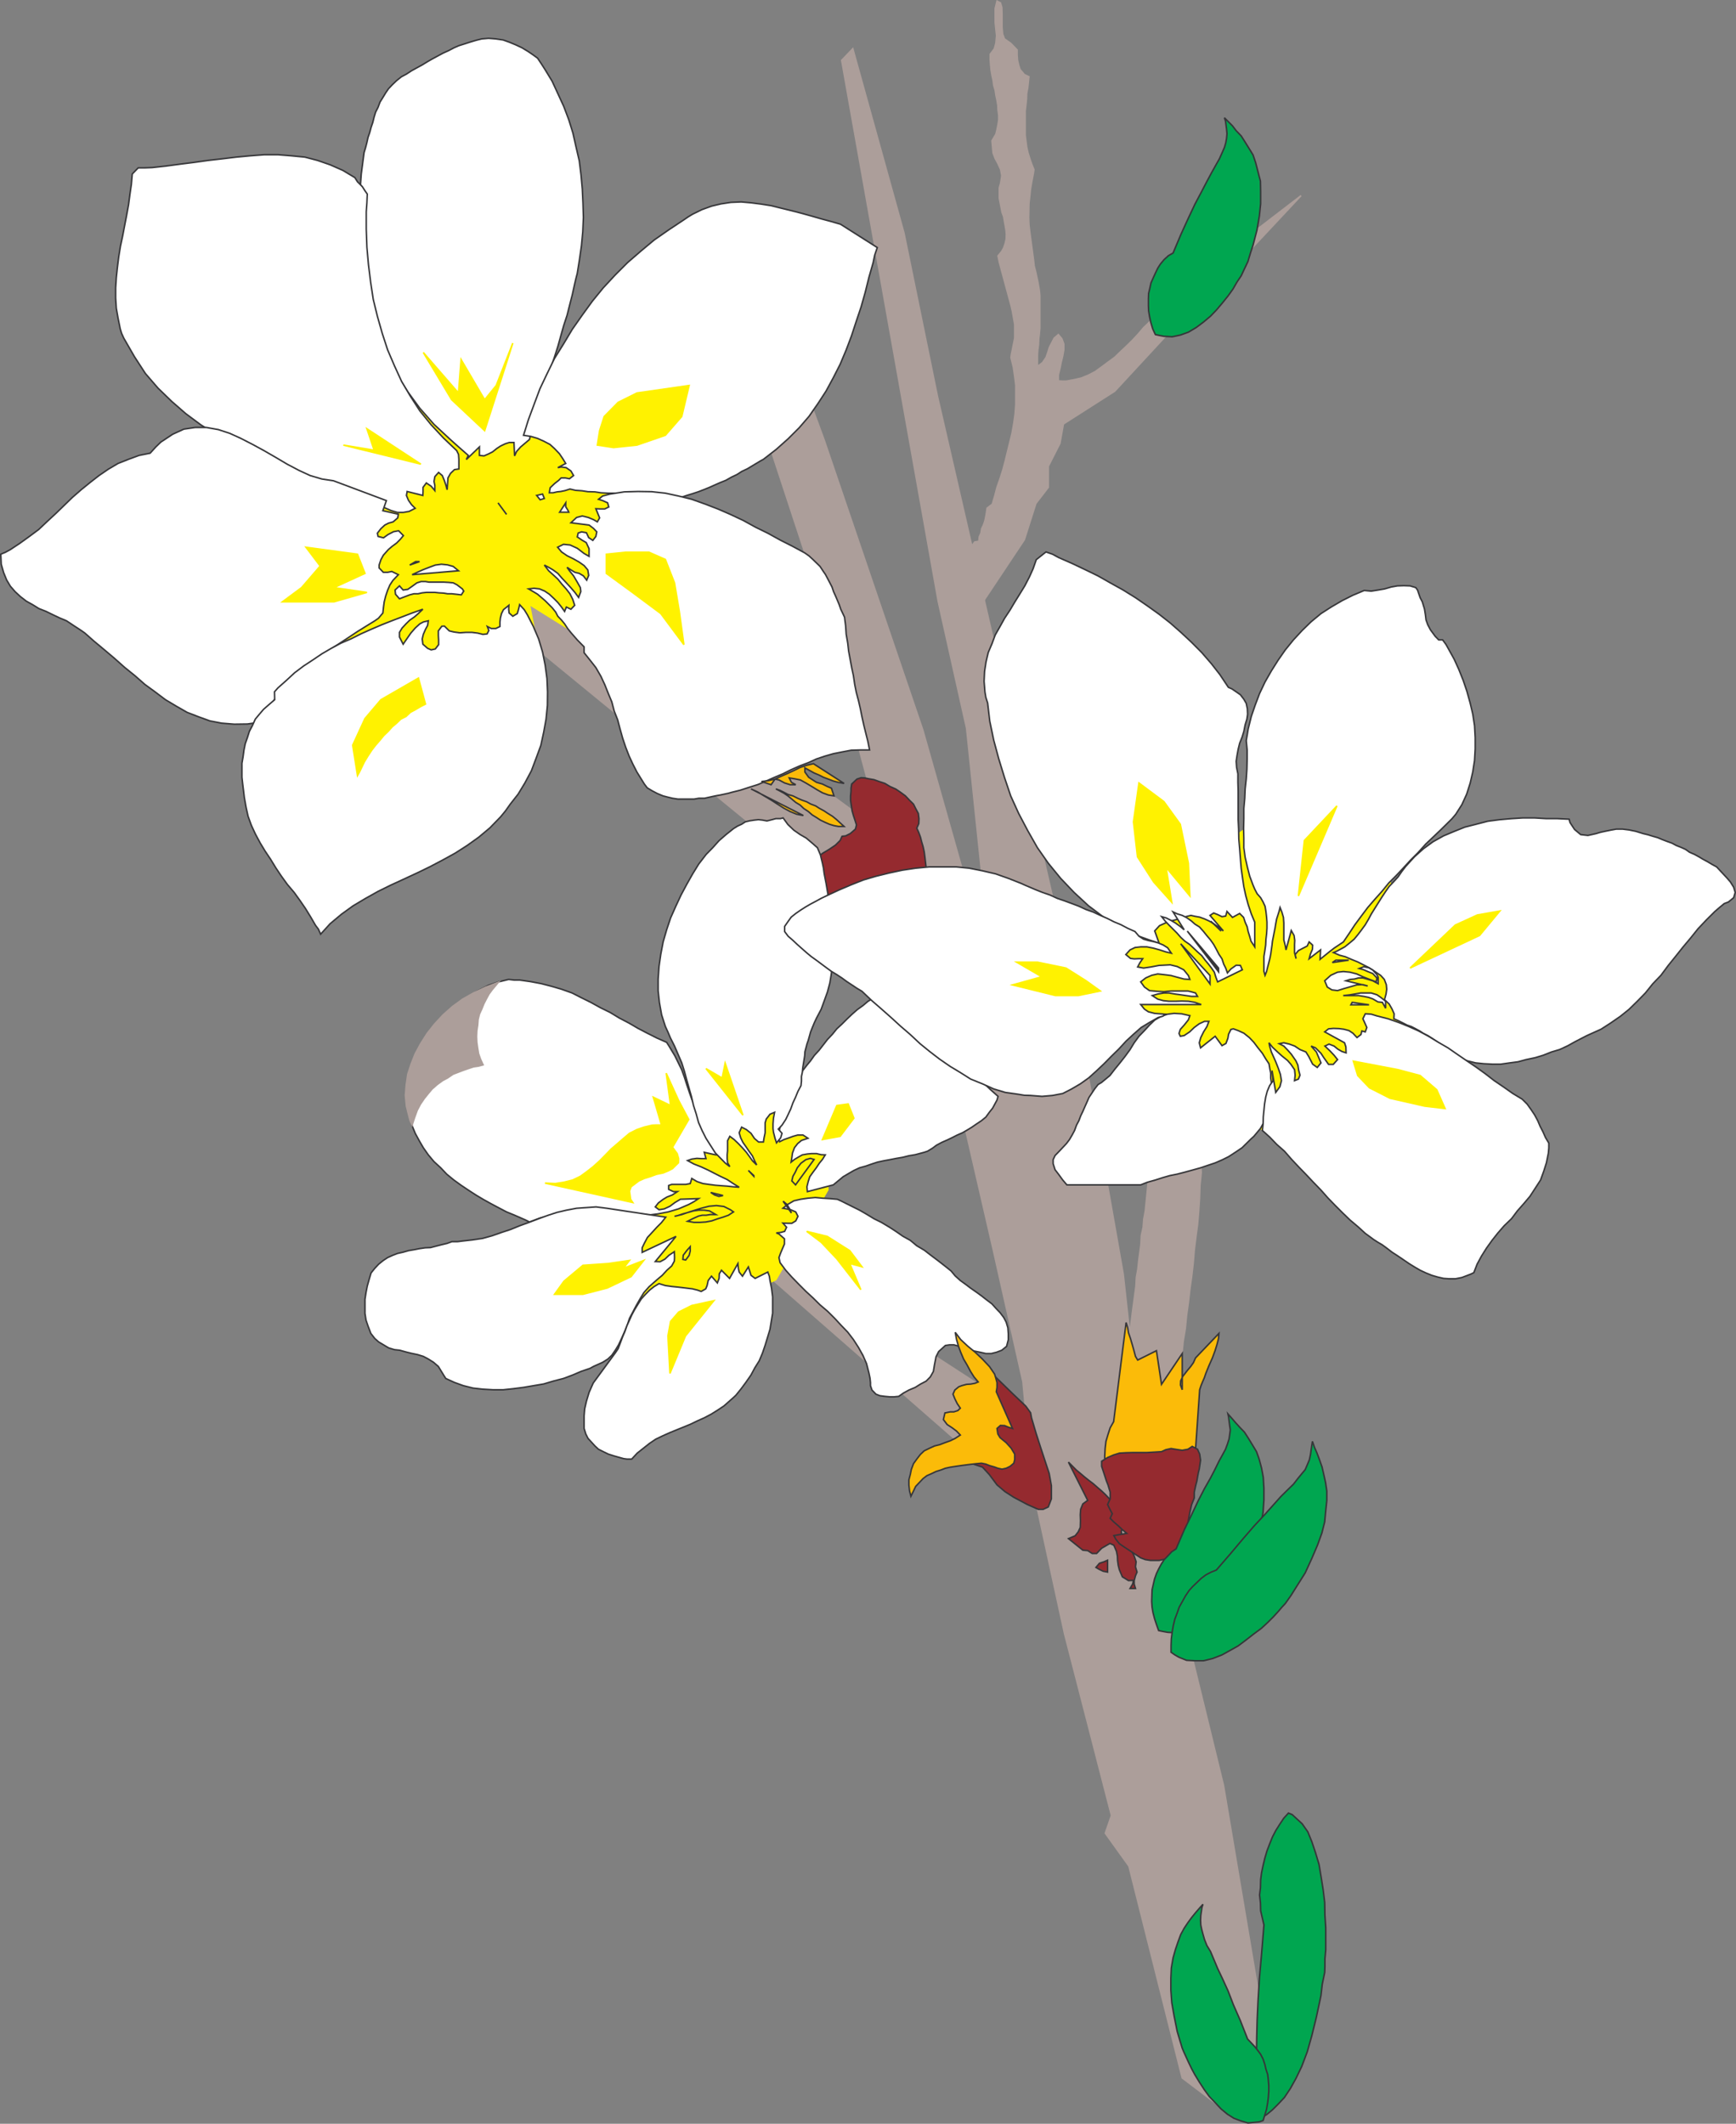 <svg xmlns="http://www.w3.org/2000/svg" width="104.997" height="128.417"><rect width="100%" height="100%" fill="#808080" stroke="none"/><path fill="#ac9e9a" d="m68.648 83.563 3.2 15.593L74 107.97l2.156 12.79-.21 4.69-.266 1.282-1.387 1.031-2.79-2.117-3.222-12.805-1.43-1.992.372-1.07-2.84-11.008-1.653-7.598.04-1.281-.266-1.281-.367-2.141-.266-2.906-1.785-7.942-3.129-13.57-.766-3.395-26.468-21.683 3.554-1.442L53.31 50.305l-4.125-15.34-6.524-19.848 2.047-2.445 5.14 13.942 5.962 17.52 4.21 14.878-1.558-14.973-1.715-7.675-5.84-32.715.672-.703 3.09 11.128 2.023 9.868 8.036 34.949 3.207 18.156.714 6.516"/><path fill="none" stroke="#ac9e9a" stroke-width=".091" d="m68.648 83.563 3.2 15.593L74 107.97l2.156 12.79-.21 4.69-.266 1.282-1.387 1.031-2.79-2.117-3.222-12.805-1.43-1.992.372-1.07-2.84-11.008-1.653-7.598.04-1.281-.266-1.281-.367-2.141-.266-2.906-1.785-7.942-3.129-13.57-.766-3.395-26.468-21.683 3.554-1.442L53.31 50.305l-4.125-15.34-6.524-19.848 2.047-2.445 5.14 13.942 5.962 17.52 4.21 14.878-1.558-14.973-1.715-7.675-5.84-32.715.672-.703 3.09 11.128 2.023 9.868 8.036 34.949 3.207 18.156zm0 0"/><path fill="#ac9e9a" d="m71.32 83.485-.12.328-.067.293-.078.355-.106.422-.133.488-.144.504-.133.512-.133.516-.117.492-.117.472-.149.454-.117.382-.078.274-.16.281-.094-.281-.05-.274-.149-.597-.105-.528-.094-.566-.117-.516-.106-.504-.078-.527-.078-.516-.082-.515-.078-.5-.066-.531-.079-.5-.054-.528-.063-.531-.07-.527-.023-.543.023-.25.07-.239.063-.515.066-.516.067-.488.066-.504.066-.5.028-.516.09-.5.054-.53.067-.49.062-.487.028-.532.109-.5.035-.472.094-.516.254-2.527.726.082.649-.082.566-.172h.156l.426-.078h.227l.34-.172.039.62-.04.411-.039.367-.027.809-.05.765-.067.793-.106.793-.093.766-.067.809-.09.777-.109.781-.09.79-.109.792-.078.793-.129.781-.078.793-.082.793-.078.782"/><path fill="none" stroke="#ac9e9a" stroke-width=".091" d="m71.32 83.485-.12.328-.067.293-.078.355-.106.422-.133.488-.144.504-.133.512-.133.516-.117.492-.117.472-.149.454-.117.382-.078.274-.16.281-.094-.281-.05-.274-.149-.597-.105-.528-.094-.566-.117-.516-.106-.504-.078-.527-.078-.516-.082-.515-.078-.5-.067-.531-.078-.5-.054-.528-.063-.531-.07-.527-.024-.543.024-.25.07-.239.063-.515.066-.516.066-.488.067-.504.066-.5.027-.516.09-.5.055-.53.066-.49.063-.487.027-.532.11-.5.035-.472.094-.516.253-2.527.727.082.648-.082.567-.172h.156l.426-.078h.226l.34-.172.04.62-.04.411-.039.367-.027.809-.05.765-.067.793-.106.793-.094.766-.066.809-.09.777-.11.781-.089.79-.11.792-.077.793-.13.781-.078.793-.082.793zm0 0"/><path fill="#ac9e9a" d="M47.535 76.153 62.73 86.02l.383 4.48-4.851-3.039-11.625-10.16.898-1.148"/><path fill="none" stroke="#ac9e9a" stroke-width=".091" d="M47.535 76.153 62.73 86.02l.383 4.48-4.851-3.039-11.625-10.16zm0 0"/><path fill="#fff200" d="m67.434 55.918 7.78-5.719 8.856 3.13 2.735 9.648L76.3 68.274l-6.356-6.688-3.015-.633.504-5.035"/><path fill="none" stroke="#fff200" stroke-width=".091" d="m67.434 55.918 7.78-5.719 8.856 3.13 2.735 9.648L76.3 68.274l-6.356-6.688-3.015-.633zm0 0"/><path fill="#fff200" d="m18.598 28.82 5.984-5.312 9.027-1.652 7.633 8.164-2.176 2.246-4.625 5.789-2.418-1.504.489 2.563-12.793.5.73-5.047-1.851-5.746"/><path fill="none" stroke="#fff200" stroke-width=".091" d="m18.598 28.82 5.984-5.312 9.027-1.652 7.633 8.164-2.176 2.246-4.625 5.789-2.418-1.504.489 2.563-12.793.5.73-5.047zm0 0"/><path fill="#fff200" d="m37.719 71.301 4.386-3.977 6.235-2.289 1.652 3.067.078 3.844-3.144 5.43-3.594 1.734-7.133.332 3.09-5.934-1.57-2.207"/><path fill="none" stroke="#fff200" stroke-width=".091" d="m37.719 71.301 4.386-3.977 6.235-2.289 1.652 3.067.078 3.844-3.144 5.43-3.594 1.734-7.133.332 3.09-5.934zm0 0"/><path fill="#ac9e9a" d="m59.02 37.04-.06-.387-.05-.512-.062-.293-.016-.305-.066-.273-.028-.305-.039-.305-.011-.21v-.383l.05-.16.133-.29-.039-.277-.066-.309.187-.261.25-.04.028-.265.101-.234.043-.266.106-.215.09-.262.054-.265.04-.238.038-.262.317-.238.066-.239.07-.226.145-.551.2-.57.155-.489.145-.543.41-1.675.106-.598.078-.566.043-.57v-1.15l-.067-.542-.082-.567-.144-.582.027-.183.2-.992v-.82l-.134-.766-.082-.36-.714-2.64-.079-.383.227-.277.117-.211.094-.278.055-.238.011-.29-.023-.265-.043-.254-.05-.285-.044-.265-.101-.278-.106-.543-.059-.304v-.622l.082-.3.067-.438-.067-.37-.16-.356-.172-.317-.128-.332-.067-.738.238-.399.067-.277.062-.305.043-.273v-.293l-.043-.316-.011-.278-.051-.304-.067-.317-.043-.293-.09-.3-.038-.31-.067-.3-.055-.328-.027-.293-.023-.316v-.332l.25-.332.093-.344.04-.45-.04-.367-.043-.422V.516l.11-.45.207.106.082.277.015.422v.793l.036.399.109.289.379.265.387.399v.289l.027.344.066.289.078.254.266.316.277.133-.015.144-.055.516-.066.355-.012.344-.04.371-.038.356v1.441l.09.715.082.367.105.332.106.317.144.355-.027.2-.117.609-.067.41-.039.394-.05.45-.016.832.015.422.051.449.223 1.664.043.394.105.414.117.555.09.504.031.316v1.98l-.03.345-.036.3-.015.348-.04.3-.023.345v.675l.313-.238.214-.316.118-.344.078-.254.148-.289.145-.277.25-.211.21.25.118.32v.34l-.063.37-.093.384-.079.386-.093.38v.37l.25.016h.226l.45-.082.46-.105.422-.172.41-.211.387-.278.406-.304.399-.29.355-.343.371-.348.356-.351.344-.371.328-.387.347-.328 4.305-4.2 1.363-3.066.184.594-.488 1.48h.605l3.2-2.457-3.317 3.54-.965.488-1.37 1.695-2.513 2.746-3.105 3.356-3.106 1.984-.21 1.172-.704 1.387v1.273l-.75.973-.699 2.195-2.933 4.402"/><path fill="none" stroke="#ac9e9a" stroke-width=".091" d="m59.02 37.04-.059-.387-.05-.512-.063-.293-.016-.305-.066-.273-.028-.305-.039-.305-.011-.21v-.383l.05-.16.133-.29-.039-.277-.066-.309.187-.261.25-.04.027-.265.102-.234.043-.266.105-.215.09-.261.055-.266.04-.238.038-.262.317-.238.066-.239.07-.226.145-.551.199-.57.156-.489.145-.543.41-1.675.105-.598.079-.566.043-.57v-1.15l-.067-.542-.082-.567-.144-.582.027-.183.2-.992v-.82l-.134-.766-.082-.36-.715-2.64-.078-.383.227-.277.117-.211.094-.278.054-.238.012-.29-.023-.265-.043-.254-.051-.285-.043-.265-.102-.278-.105-.543-.059-.304v-.621l.082-.301.067-.438-.067-.37-.16-.356-.172-.317-.128-.332-.067-.738.238-.398.067-.278.062-.305.043-.273v-.293l-.043-.316-.011-.278-.051-.304-.067-.317-.043-.293-.09-.3-.038-.31-.067-.3-.055-.328-.027-.293-.023-.316v-.332l.25-.332.093-.344.04-.45-.04-.367-.043-.421V.516l.11-.45.207.106.082.277.015.422v.793l.036.399.109.289.379.265.387.399v.289l.027.344.066.289.079.254.265.316.277.133-.015.144-.055.516-.066.355-.012.344-.039.371-.04.356v1.441l.09.715.083.367.105.332.106.317.144.355-.027.2-.117.609-.067.41-.039.394-.05.45-.016.832.015.422.051.449.223 1.664.043.394.105.414.118.555.09.504.03.316v1.98l-.03.345-.036.3-.015.348-.04.3-.023.345v.675l.313-.238.214-.316.118-.344.078-.254.148-.289.145-.277.25-.211.21.25.118.32v.34l-.063.371-.093.383-.079.386-.093.38v.37l.25.016h.226l.45-.082.46-.105.422-.172.41-.211.387-.278.406-.304.399-.29.355-.343.371-.348.356-.351.344-.371.328-.387.347-.328 4.305-4.2 1.363-3.066.184.594-.488 1.48h.605l3.2-2.457-3.317 3.54-.965.488-1.37 1.695-2.513 2.746-3.105 3.356-3.106 1.984-.21 1.172-.704 1.387v1.273l-.75.973-.699 2.195zm0 0"/><path fill="#fff" d="m29.55 2.317.438.035.446.066.37.133.387.16.368.172.37.223.294.199.289.21.238.356.223.348.422.695.343.743.36.78.304.805.25.805.184.82.2.86.105.844.078.859.039.844.027.875-.039.87-.078.837-.121.844-.133.832-.078.3-.078.332-.145.66-.16.622-.156.62-.2.61-.187.66-.172.621-.199.621-.207.61-.172.644-.199.61-.211.62-.172.622-.2.672-.198.594-.157.625-.277.234-.254.215-.25.277-.12.266-.036-.809h-.293l-.238.078-.278.133-.238.156-.25.2-.238.12-.278.122-.277-.028v-.515l-.793.765.121-.25-.637-.558-.488-.438-.949-.883-.86-.976-.726-.992-.66-1.043-.559-1.11-.46-1.097-.426-1.203-.301-1.149-.239-1.215-.171-1.242-.106-1.258-.027-1.265.043-1.297.09-1.281.172-1.305.093-.309.078-.3.067-.305.105-.305.082-.305.102-.3.082-.332.09-.293.148-.29.117-.316.156-.25.188-.308.172-.25.222-.235.266-.254.293-.234.3-.16.306-.2.332-.183.316-.172.328-.2.277-.16.372-.199.289-.156.32-.144.328-.172.305-.133.37-.117.329-.106.371-.109.316-.078.41-.035"/><path fill="none" stroke="#363639" stroke-width=".091" d="m29.55 2.317.438.035.446.066.37.133.387.16.368.172.37.223.294.199.289.21.238.356.223.348.422.695.343.742.36.782.304.804.25.805.184.82.2.86.105.844.078.859.039.844.027.875-.039.87-.078.837-.121.843-.133.832-.078.301-.078.332-.145.66-.16.622-.156.62-.2.61-.187.66-.172.621-.199.621-.207.61-.172.644-.199.61-.211.62-.172.622-.2.672-.198.593-.157.625-.277.235-.254.215-.25.277-.12.266-.036-.809h-.293l-.238.078-.278.133-.238.156-.25.2-.238.12-.278.122-.277-.028v-.515l-.793.765.121-.25-.636-.558-.489-.438-.949-.883-.86-.976-.726-.992-.66-1.043-.559-1.11-.46-1.097-.426-1.203-.301-1.149-.238-1.215-.172-1.242-.106-1.258-.027-1.265.043-1.297.09-1.282.172-1.304.093-.309.078-.3.067-.305.105-.305.082-.305.102-.3.082-.332.09-.293.148-.29.117-.316.157-.25.187-.308.172-.25.223-.235.265-.254.293-.234.301-.16.305-.2.332-.183.316-.172.328-.2.278-.16.37-.199.29-.156.32-.144.328-.172.305-.133.371-.117.328-.106.371-.11.317-.077zm0 0"/><path fill="#fff" d="m21.465 10.742.156.25.293.293.16.25.14.2-.023.53-.039.54v1.043l.04 1.11.093 1.042.13 1.047.16 1.055.25 1.02.292 1.027.328 1.007.414.965.434.95.527.886.57.883.688.848.75.804.793.754.11.227.023.3v.583l-.266.039-.238.226-.156.278-.051.715-.082-.305-.09-.266-.121-.289-.223-.187-.226.254-.051.289.05.238v.316l-.222-.265-.293-.196-.199.266v.262l-.012.226-.949-.238-.043.238.121.29.184.265.226.223-.37.187-.36.063h-.344l-.394-.118-.305-.132-.356-.157-.316-.148-.344-.102-.504-.187-.488-.227-1.031-.422-1.043-.421-1.055-.371-1.047-.422-1.054-.461-.993-.45-1.043-.53-.964-.544-.954-.605-.91-.676-.847-.738-.832-.805-.766-.887-.66-1.015-.649-1.125-.132-.293-.079-.262-.132-.648-.106-.606-.039-.61v-.62l.04-.621.066-.622.078-.62.105-.65.133-.62.121-.633.117-.605.117-.637.082-.621.09-.621L8 10.52l.36-.371h.406l.437-.016.82-.09.871-.117.833-.105.87-.122.82-.093.872-.106.832-.078.863-.066h.828l.82.066.805.078.766.2.766.265.77.34.726.437"/><path fill="none" stroke="#363639" stroke-width=".091" d="m21.465 10.742.156.25.293.293.16.25.14.2-.023.53-.039.54v1.043l.04 1.11.093 1.042.13 1.047.16 1.055.25 1.02.292 1.027.328 1.007.414.965.434.95.527.886.57.883.688.848.75.804.793.754.11.227.023.3v.583l-.266.039-.238.226-.156.278-.051.715-.082-.305-.09-.266-.121-.289-.223-.187-.226.254-.051.289.05.238v.316l-.222-.265-.293-.196-.199.266v.262l-.012.226-.949-.238-.043.238.121.29.184.265.226.223-.37.187-.36.063h-.344l-.394-.118-.305-.132-.356-.157-.316-.148-.344-.102-.504-.187-.488-.227-1.031-.422-1.043-.421-1.055-.372-1.047-.421-1.054-.461-.993-.45-1.043-.53-.964-.544-.954-.605-.91-.676-.847-.738-.832-.805-.766-.887-.66-1.015-.649-1.125-.132-.293-.079-.262-.132-.648-.106-.606-.039-.61v-.62l.04-.622.066-.62.078-.622.105-.648.133-.621.121-.633.117-.606.117-.636.082-.621.09-.621L8 10.52l.36-.371h.406l.437-.016.82-.09.872-.117.832-.105.87-.122.821-.093.871-.106.832-.078.863-.066h.829l.82.066.805.078.765.2.766.265.77.34zm0 0"/><path fill="#fff" d="m53.059 14.969-.157.465-.093.45-.254.886-.223.898-.25.887-.293.871-.289.883-.32.847-.367.872-.41.804-.438.809-.488.75-.543.781-.594.688-.672.671-.715.637-.781.606-.172.093-.488.293-.305.184-.34.16-.304.195-.317.149-.344.195-.332.133-.304.133-.356.16-.36.144-.3.118-.355.117-.36.11-.344.116-.37.067-.196-.04-.57-.066-.422-.015-.422-.063-.41-.015-.422-.028-.383-.039h-.41l-.437-.054h-.383l-.422-.024-.36-.055-.421-.011-.356-.055-.394-.027-.344-.078-.293.093-.266.055-.222.023-.239.055h-.226l.054-.305.262-.25.254-.199.145-.144h.253l.25.05.25-.195-.16-.277-.289-.2-.304-.038-.2.039.477-.254-.184-.301-.199-.293-.293-.305-.273-.25-.371-.195-.383-.172-.41-.121-.438-.066.145-.461.148-.477.344-.926.355-.949.426-.898.457-.938.543-.871.531-.887.594-.847.621-.856.66-.808.727-.782.738-.738.793-.687.82-.684.875-.61.895-.593.293-.2.266-.16.566-.277.582-.21.566-.134.594-.09.625-.027.621.055.606.078.594.094.625.156.593.144.606.157.62.172.598.171.551.149.594.172 2.223 1.41"/><path fill="none" stroke="#363639" stroke-width=".091" d="m53.059 14.969-.157.465-.093.45-.254.886-.223.898-.25.887-.293.871-.289.883-.32.847-.367.872-.41.804-.438.809-.488.75-.543.781-.594.688-.672.671-.715.637-.781.606-.172.093-.488.293-.305.184-.34.16-.304.195-.317.149-.344.195-.332.133-.304.133-.356.16-.36.145-.3.117-.355.117-.36.11-.344.116-.37.067-.196-.04-.57-.066-.422-.015-.422-.063-.41-.015-.422-.028-.383-.039h-.41l-.438-.054h-.382l-.422-.024-.36-.055-.421-.011-.356-.055-.394-.027-.344-.078-.293.093-.266.055-.222.023-.239.055h-.226l.054-.305.262-.25.254-.199.145-.144h.253l.25.05.25-.195-.16-.277-.289-.2-.304-.038-.2.039.477-.254-.184-.301-.199-.293-.293-.305-.273-.25-.371-.195-.383-.172-.41-.121-.438-.066.145-.461.148-.477.344-.926.355-.949.426-.898.457-.938.543-.871.531-.887.594-.847.621-.856.66-.808.727-.782.738-.738.793-.687.82-.684.875-.61.895-.593.293-.2.266-.16.566-.277.582-.21.566-.134.594-.09.625-.027.621.055.606.078.593.094.625.156.594.145.606.156.62.172.598.172.551.148.594.172zm0 0"/><path fill="#fff" d="m20.168 29.07 3.2 1.2-.212.61.938.214-.04.223-.277.238-.277.078-.227.117-.234.215-.215.277.043.196.328.082.278-.2.332-.171.304-.055.29.293-.188.223-.223.226-.265.195-.235.2-.304.343-.145.266-.11.328v.172l.255.266h.261l.25-.051.399.195-.332.348-.18.273-.137.32-.117.344-.09.356-.043.316-.039.36-.265.316-.223.156-.531.328-.516.32-.5.333-.5.328-.531.344-.5.316-.504.355-.488.372-.438.398-.473.395-.464.46-.41.504-.356.516-.371.531-.3.567-.454.12-.367.052-.797.011-.766-.062-.71-.137-.688-.25-.688-.266-.66-.379-.648-.386-.633-.477-.61-.445-.605-.531-.621-.5-.61-.543-.609-.516-.62-.516-.567-.5-.184-.132-.566-.371-.36-.239-.41-.172-.422-.199-.398-.195-.434-.172-.386-.238-.38-.211-.359-.278-.316-.293-.29-.332-.226-.379-.183-.449-.145-.504-.027-.605.289-.121.293-.16.578-.383.57-.41.567-.422.504-.477.527-.488 1.008-.977.527-.46.54-.438.542-.422.567-.387.582-.343.632-.25.637-.235.672-.136.344-.38.304-.292.715-.473.676-.309.688-.101h.671l.727.129.688.226.671.305.715.367.703.383.711.41.672.399.727.382.66.305.715.211.699.105"/><path fill="none" stroke="#363639" stroke-width=".091" d="m20.168 29.07 3.2 1.2-.212.61.938.214-.04.223-.277.238-.277.078-.227.117-.234.215-.215.277.043.196.328.082.278-.2.332-.171.304-.055.29.293-.188.223-.223.226-.265.195-.235.2-.304.343-.145.266-.11.328v.172l.255.266h.261l.25-.051.399.195-.332.348-.18.273-.137.32-.117.344-.09.356-.043.316-.039.36-.265.316-.223.156-.531.328-.516.32-.5.333-.5.328-.531.344-.5.316-.504.356-.488.37-.438.4-.472.394-.465.46-.41.504-.356.516-.371.531-.3.567-.454.12-.367.052-.797.011-.766-.062-.71-.137-.688-.25-.688-.266-.66-.378-.648-.387-.633-.477-.61-.445-.605-.531-.62-.5-.61-.543-.61-.516-.62-.516-.567-.5-.184-.132-.566-.371-.36-.239-.41-.172-.422-.199-.398-.195-.434-.172-.386-.238-.38-.211-.359-.278-.316-.293-.29-.332-.226-.378-.183-.45-.145-.504-.027-.605.289-.121.293-.16.578-.383.57-.41.567-.422.504-.477.527-.488 1.008-.977.527-.46.54-.438.542-.422.567-.387.582-.343.632-.25.637-.235.672-.136.344-.38.304-.292.715-.473.676-.309.688-.101h.671l.727.129.688.226.671.305.715.367.703.383.711.41.672.399.727.382.66.305.715.211zm0 0"/><path fill="#fff" d="m32.816 29.875.106.266-.254.078-.211-.262.36-.082"/><path fill="none" stroke="#363639" stroke-width=".091" d="m32.816 29.875.106.266-.254.078-.211-.262zm0 0"/><path fill="#fff" d="m30.121 30.406.516.7-.516-.7"/><path fill="none" stroke="#363639" stroke-width=".091" d="m30.121 30.406.516.7zm0 0"/><path fill="#fff" d="M34.402 30.973h-.554l.367-.567v.235l.148.238.04.094"/><path fill="none" stroke="#363639" stroke-width=".091" d="M34.402 30.973h-.554l.367-.567v.235l.148.238zm0 0"/><path fill="#fff" d="m51.078 37.317.035.277.032.238.035.516.093.543.055.484.094.504.09.488.105.489.078.531.094.473.133.5.117.507.094.473.117.527.121.489.117.465.106.527h-.555l-.555.016-.554.105-.528.105-.504.145-.515.172-.489.223-.527.199-.516.226-.5.25-.503.211-.504.223-.5.215-.543.172-.528.171-.527.13-.188.054-.488.106-.304.054-.356.078-.3.067h-.348l-.29.05h-.964l-.332-.05-.278-.067-.3-.078-.344-.144-.305-.16-.305-.184-.171-.227-.45-.726-.25-.488-.226-.489-.2-.515-.183-.543-.16-.567-.145-.554-.21-.532-.145-.554-.211-.504-.215-.54-.234-.503-.305-.528-.332-.425-.379-.473v-.355l-.414-.422-.394-.453-.188-.235-.184-.281-.183-.223-.227-.238-.129-.25-.214-.266-.422-.422-.461-.394-.266-.16-.277-.16.332-.04.328.04.316.132.278.188.28.262.235.238.215.266.195.277.106-.266.277.133.227-.238-.117-.36-.172-.34-.227-.292-.25-.278-.254-.316-.289-.266-.265-.238-.262-.344.262.137.265.156.29.211.253.293.262.277.277.301.239.278.226.304.133-.355-.027-.239-.188-.332-.223-.378-.25-.309-.144-.207.234.156.239.145.265.066.25.149.2.261.12-.289-.054-.332-.223-.262-.305-.214-.347-.196-.38-.187-.331-.227-.238-.285.355-.176.399.04.433.199.414.316.3.172v-.461l-.17-.371-.25-.145-.294-.199.055-.234.21-.07.29.054.137.293.25.168.183-.238.055-.278-.2-.21-.265-.2-1.098-.14.344-.32.344-.09.36.09.316.132.234.133.137-.238-.227-.555.238.012h.301l.242-.117-.07-.25-.3-.137-.25-.078.25-.2.449-.117.859-.133.832-.023.82.012.832.09.793.172.805.199.82.293.75.289.766.332.781.367.754.414.727.356.765.421.727.368.738.398.266.188.242.222.422.41.172.262.156.227.12.226.145.278.13.25.093.277.121.266.106.25.117.277.094.277.12.25.106.227"/><path fill="none" stroke="#363639" stroke-width=".091" d="m51.078 37.317.035.277.032.238.035.516.093.543.055.484.094.504.09.488.105.489.078.531.094.473.133.5.117.507.094.473.117.527.121.489.117.465.106.527h-.555l-.555.016-.554.105-.528.105-.504.145-.515.172-.488.223-.528.199-.515.226-.5.25-.504.211-.504.223-.5.215-.543.172-.528.171-.527.13-.187.054-.489.106-.304.054-.356.078-.3.067h-.348l-.29.05h-.964l-.332-.05-.278-.067-.3-.078-.344-.144-.305-.16-.304-.184-.172-.227-.45-.726-.25-.488-.226-.489-.2-.515-.183-.543-.16-.567-.145-.554-.21-.532-.145-.554-.211-.504-.215-.54-.234-.503-.305-.528-.332-.425-.379-.473v-.355l-.414-.422-.394-.453-.188-.235-.184-.281-.183-.223-.227-.238-.129-.25-.214-.266-.422-.422-.461-.394-.266-.16-.277-.16.332-.04.328.04.316.132.278.188.28.262.235.238.215.266.195.277.106-.266.277.133.227-.238-.117-.36-.172-.34-.227-.292-.25-.278-.254-.316-.289-.266-.265-.238-.262-.344.262.137.265.156.29.211.253.293.262.277.277.301.239.278.226.304.133-.355-.027-.239-.188-.332-.223-.378-.25-.309-.144-.207.234.156.239.145.265.066.25.149.2.261.12-.289-.054-.332-.223-.262-.305-.214-.347-.196-.38-.187-.331-.227-.238-.285.355-.176.398.04.434.199.414.316.3.172v-.461l-.171-.371-.25-.145-.293-.199.055-.234.21-.07.29.054.136.293.25.168.184-.238.055-.278-.2-.21-.265-.2-1.098-.14.344-.32.344-.09.36.09.316.132.234.133.137-.238-.227-.555.238.012h.301l.242-.118-.07-.25-.3-.136-.25-.078.25-.2.448-.117.86-.133.832-.023.82.012.832.09.793.171.805.2.82.293.75.289.766.332.781.367.754.414.727.355.765.422.727.367.738.399.266.187.242.223.422.41.172.262.156.227.12.226.145.277.13.25.093.278.121.265.106.25.117.278.094.277.12.25zm0 0"/><path fill="#fff" stroke="#363639" stroke-width=".091" d="m24.781 34.168.356-.21h.238zm0 0"/><path fill="#fff" d="m27.73 34.512-2.804.238.308-.144.352-.157.371-.144.371-.137.371-.05.367.039.344.093.32.262"/><path fill="none" stroke="#363639" stroke-width=".091" d="m27.73 34.512-2.804.238.308-.144.352-.157.371-.144.371-.137.371-.05.367.038.344.094zm0 0"/><path fill="#fff" d="m28.047 35.742-.145.227-.343-.04-.243-.026h-.25l-.238-.04-.277-.015-.25-.027h-.516l-.25.027-.25.055h-.25l-.254.066-.41.156-.21.082-.24-.277-.026-.254.265-.25.223.25.281-.04.3-.21.255-.184.25-.078h.265l.207.035h.887l.293.016.29.027.226.117.328.25.082.133"/><path fill="none" stroke="#363639" stroke-width=".091" d="m28.047 35.742-.145.227-.343-.04-.243-.026h-.25l-.238-.04-.277-.015-.25-.027h-.516l-.25.027-.25.055h-.25l-.254.066-.41.156-.21.082-.24-.277-.026-.254.265-.25.223.25.281-.039.3-.211.255-.184.25-.078h.265l.207.035h.887l.293.016.29.027.226.118.328.25zm0 0"/><path fill="#fff" d="m30.86 48.625-.29.41-.293.356-.644.664-.676.566-.7.5-.726.465-.765.422-.782.41-.765.371-.82.38-.754.347-.778.383-.754.422-.754.449-.699.504-.691.578-.578.637-.133-.305-.172-.227-.29-.5-.316-.515-.343-.5-.344-.477-.414-.488-.356-.492-.328-.489-.332-.543-.328-.488-.293-.484-.3-.559-.239-.516-.2-.55-.12-.543-.106-.594-.023-.2-.078-.636-.043-.383v-.844l.066-.382.055-.41.078-.387.133-.38.117-.37.188-.36.171-.382.25-.301.25-.293.317-.277.355-.305-.011-.477.21-.238.516-.457.488-.453.543-.41.543-.356.567-.383.57-.332.582-.312.621-.266.606-.304.597-.266.645-.277.605-.239.625-.238.606-.234.648-.227-.277.262-.227.199-.289.2-.226.222-.235.254-.16.262v.28l.223.434.226-.328.239-.344.265-.304.278-.254.222-.117.293-.067-.043.278-.129.238-.132.305-.067.277.04.316.288.25.215.094.25-.055.2-.261v-.29l-.016-.253v-.29l.21-.28.157-.009.293.29.277.066.36.05.367-.027h.37l.345.043.316.078.254-.027.105-.211-.093-.238.238.12h.277l.25-.12v-.278l.028-.238.066-.266.117-.234.328-.266-.011.239.027.226.223.196.27-.16.077-.262.067-.278.277.305.195.317.356.699.32.754.238.793.157.793.109.804.035.805-.008.82-.082.832-.144.793-.172.793-.281.766-.29.77-.394.738-.41.675-.477.606"/><path fill="none" stroke="#363639" stroke-width=".091" d="m30.86 48.625-.29.41-.293.356-.644.664-.676.566-.7.5-.726.465-.765.422-.782.41-.765.371-.82.38-.754.347-.778.383-.754.422-.754.449-.699.504-.691.578-.578.637-.133-.305-.172-.227-.29-.5-.316-.515-.343-.5-.344-.477-.414-.488-.356-.492-.328-.489-.332-.543-.328-.488-.293-.484-.3-.559-.239-.516-.2-.55-.12-.543-.106-.594-.023-.2-.078-.636-.043-.383v-.844l.066-.382.055-.41.078-.387.133-.38.117-.37.188-.36.171-.382.25-.301.25-.293.317-.277.355-.305-.011-.477.21-.238.516-.457.488-.453.543-.41.543-.356.567-.383.57-.332.582-.312.621-.266.606-.304.597-.266.645-.277.605-.239.625-.238.606-.234.648-.227-.277.262-.227.199-.289.2-.226.222-.235.254-.16.262v.28l.223.434.226-.328.239-.344.265-.304.278-.254.222-.117.293-.067-.043.278-.129.238-.132.305-.067.277.04.316.288.25.215.094.25-.055.2-.261v-.29l-.016-.253v-.29l.21-.28.157-.008.293.289.277.066.36.05.367-.026h.37l.345.043.316.078.254-.028.105-.21-.093-.239.238.121h.277l.25-.12v-.278l.028-.239.066-.265.117-.235.328-.265-.011.238.027.227.223.195.27-.16.077-.262.067-.277.277.304.195.317.356.7.32.753.238.793.157.793.109.805.035.804-.008.82-.082.833-.144.793-.172.793-.281.765-.29.77-.394.738-.41.676zm0 0"/><path fill="#fff" d="m74.293 41.559.223.101.504.348.21.273.145.25.066.32.016.333-.043.3-.105.344-.079.399-.105.344-.148.37-.09.368-.067.37-.054.356.027.371.078.383v.516l.016.527v1.73l.027.571.012.606.05.582.044.566.05.61.078.57.082.554.118.543.144.528.188.566.21.504v1.492l-.226-.344-.078-.277-.094-.305-.062-.289-.121-.277-.094-.29-.238-.237-.434.238-.332-.36-.078.278-.223.039-.265-.129-.239-.094-.222.145.804.937-.343-.265-.239-.172-.265-.156-.29-.133-.292-.106-.285-.05-.243-.055-.222.055-.305.078-.254.093-.3.078-.294.079-.261.117-.266.12-.289.317.266.742-.61-.199-.61-.222-1.081-.532-1.031-.605-.938-.703-.871-.805-.809-.848-.754-.921-.656-.938-.586-1.031-.55-1.043-.481-1.059L60.75 47l-.344-1.12-.304-1.126-.239-1.148-.129-1.098-.109-.344-.055-.332-.05-.633.027-.593.09-.582.133-.567.226-.531.195-.527.293-.516.278-.5.316-.477.293-.492.301-.484.309-.504.273-.527.227-.5.195-.559.586-.465.394.137.383.207.793.348.805.382.765.372.743.421.78.434.75.465.688.472.743.532.671.527.645.566.652.61.606.61.582.671.515.66.516.77"/><path fill="none" stroke="#363639" stroke-width=".091" d="m74.293 41.559.223.101.504.348.21.273.145.25.066.32.016.333-.043.3-.105.344-.079.399-.105.344-.148.37-.09.368-.067.37-.054.356.027.371.078.383v.516l.016.527v1.73l.027.571.012.606.05.582.044.566.05.61.078.57.082.554.118.543.144.528.188.566.21.504v1.492l-.226-.344-.078-.277-.094-.305-.062-.289-.121-.277-.094-.29-.238-.237-.434.238-.332-.36-.078.278-.223.039-.265-.129-.239-.094-.222.145.804.937-.343-.265-.239-.172-.265-.156-.29-.133-.292-.106-.286-.05-.242-.055-.222.054-.305.079-.254.093-.3.078-.294.079-.261.117-.266.12-.29.317.266.742-.609-.199-.61-.222-1.081-.532-1.032-.605-.937-.703-.871-.805-.809-.848-.754-.921-.656-.938-.586-1.031-.55-1.043-.481-1.059L60.75 47l-.344-1.12-.304-1.126-.239-1.148-.129-1.098-.109-.344-.055-.332-.05-.633.027-.593.09-.582.133-.567.226-.531.195-.527.293-.516.278-.5.316-.477.293-.492.3-.484.31-.504.273-.527.226-.5.196-.559.586-.465.394.137.383.207.793.348.805.382.765.372.743.421.78.434.75.465.688.473.742.53.672.528.645.567.652.609.606.61.582.671.515.66zm0 0"/><path fill="#fff" d="m85.629 35.531.105.145.16.465.13.25.132.433.055.344.04.32.105.29.16.304.289.395.21.215h.239l.21.289.145.261.344.622.278.609.265.664.223.656.199.715.16.676.106.7.039.714v.687l-.04.7-.105.683-.16.692-.21.66-.29.633-.371.582-.223.265-.664.656-.488.465-.434.41-.476.528-.438.437-.46.5-.423.45-.449.449-.41.504-.437.488-.422.488-.399.531-.379.512-.332.504-.359.531-.273.184-.293.195-.278.215-.289.234-.281.227.031-.57-.691.531.082-.293.117-.277.012-.25-.211-.196-.118.25-.304.157-.227.12-.199.239.059.25-.094-.36v-.5l.012-.25-.04-.292-.171-.301-.317 1.172-.054-.29-.079-.316v-1.02l-.023-.34-.094-.32-.11-.277-.062.239-.148.464-.05.274-.044.265-.05.25-.051.266-.055.277-.027.239-.079.554-.054.266-.063.25-.066.25-.067.277-.093.227-.067-.238v-.903l.055-.34.05-.355.016-.332.04-.344.023-.344v-.355l-.023-.305-.04-.343-.054-.317-.117-.254-.149-.262-.21-.238-.145-.277-.106-.25-.2-.531-.144-.567-.132-.582-.079-.578v-.582l-.015-.57.015-.606v-.61l.055-.62.024-.567.066-.609.04-.594.015-.61v-.542l-.055-.567.066-.382.051-.317.188-.758.234-.683.266-.703.332-.7.383-.671.41-.649.433-.62.492-.606.528-.57.543-.528.594-.492.632-.406.637-.372.66-.332.688-.289.422.04.421-.067.383-.066.41-.118.372-.066.382-.012.383.012.344.106"/><path fill="none" stroke="#363639" stroke-width=".091" d="m85.629 35.531.105.145.16.465.13.25.132.433.055.344.039.32.105.29.16.304.29.395.21.215h.239l.21.289.145.261.344.622.277.609.266.664.223.656.199.715.16.676.106.7.039.714v.687l-.04.7-.105.683-.16.692-.211.66-.289.633-.371.582-.223.265-.664.656-.488.465-.434.41-.476.528-.438.437-.46.5-.423.45-.449.449-.41.504-.437.488-.422.488-.399.531-.379.512-.332.504-.36.531-.273.184-.292.195-.278.215-.289.234-.281.227.031-.57-.691.531.082-.293.117-.277.012-.25-.211-.196-.117.25-.305.157-.227.12-.199.239.059.25-.094-.36v-.5l.012-.25-.04-.292-.171-.301-.317 1.172-.054-.29-.079-.316v-1.02l-.023-.34-.094-.32-.11-.277-.062.239-.148.464-.05.274-.044.265-.05.25-.051.266-.055.277-.027.239-.079.554-.054.266-.063.25-.066.25-.067.277-.093.227-.067-.238v-.903l.055-.34.05-.355.016-.332.04-.344.023-.344v-.355l-.024-.305-.039-.343-.054-.317-.117-.254-.149-.262-.21-.238-.145-.277-.106-.25-.199-.531-.145-.567-.132-.582-.079-.578v-.582l-.015-.57.015-.606v-.61l.055-.62.024-.567.066-.609.04-.594.015-.61v-.542l-.055-.567.066-.382.051-.317.188-.758.234-.683.266-.703.332-.7.383-.671.41-.649.433-.62.492-.606.528-.57.543-.528.594-.492.632-.406.637-.372.66-.332.688-.289.422.04.421-.067.383-.066.41-.118.372-.066.382-.012.383.012zm0 0"/><path fill="#fbbb09" d="m51.05 47.371-.359-.066-.3-.082-.293-.113-.293-.11-.262-.133-.305-.128-.261-.145-.293-.16v.25l.226.316.223.145.25.16.36.105.292.145.25.105.156.465-.343-.054-.356-.133-.304-.172-.344-.211-.356-.211-.332-.184-.332-.066-.34-.055.133.266.262.144h-.34l-.332-.105-.344-.184-.238-.05-.238.34-.582-.196.383-.043.437-.101.371-.172.395-.172.37-.172.384-.188.394-.132.41-.094 1.852 1.191"/><path fill="none" stroke="#363639" stroke-width=".091" d="m51.05 47.371-.359-.066-.3-.082-.293-.113-.293-.11-.262-.133-.305-.128-.261-.145-.293-.16v.25l.226.316.223.145.25.16.36.105.292.145.25.105.156.465-.343-.054-.356-.133-.304-.172-.344-.211-.356-.211-.332-.184-.332-.066-.34-.055.133.266.262.144h-.34l-.332-.105-.344-.184-.238-.05-.238.34-.582-.196.383-.043.437-.101.371-.172.395-.172.37-.172.384-.188.394-.132.41-.094zm0 0"/><path fill="#fbbb09" d="m48.59 49.313-.406-.078-.387-.16-.379-.2-.41-.261-.371-.239-.422-.25-.371-.226-.422-.196 3.168 1.61"/><path fill="none" stroke="#363639" stroke-width=".091" d="m48.59 49.313-.406-.078-.387-.16-.379-.2-.41-.261-.371-.239-.422-.25-.371-.226-.422-.196zm0 0"/><path fill="#fbbb09" d="M51.05 49.973h-.343l-.266-.05-.277-.083-.266-.117-.277-.133-.238-.156-.262-.16-.226-.2-.278-.183-.222-.211-.266-.16-.238-.2-.239-.195-.234-.16-.266-.144-.226-.118.254.09.238.117.25.133.289.082.29.145.241.105.301.106.238.132.305.118.223.144.293.16.222.149.278.172.254.207.449.41"/><path fill="none" stroke="#363639" stroke-width=".091" d="M51.05 49.973h-.343l-.266-.05-.277-.083-.266-.117-.277-.133-.238-.156-.262-.16-.226-.2-.278-.183-.222-.211-.266-.16-.238-.2-.239-.195-.234-.16-.266-.144-.226-.118.254.09.238.117.25.133.289.082.29.145.241.105.301.106.238.133.305.117.223.144.293.16.222.149.278.172.254.207zm0 0"/><path fill="#fff" d="m99.383 50.406.293.07.289.09.293.083.277.117.274.105.308.11.262.14.305.121.261.118.239.171.304.133.266.145.238.144.278.149.289.172.265.144.332.356.274.293.226.261.2.32.093.317-.094.316-.32.262-.25.094-.289.238-.277.238-.504.5-.512.543-.45.559-.452.539-.461.578-.438.543-.445.598-.492.511-.45.56-.488.5-.5.487-.53.426-.595.41-.57.367-.644.29-.239.109-.687.355-.45.25-.488.227-.488.144-.504.2-.473.144-.558.117-.485.133-.507.067-.543.078h-.489l-.527-.028-.5-.05-.488-.121-.489-.157-.242-.183-.457-.371-.48-.329-.235-.16-.25-.172-.254-.16-.261-.129-.227-.148-.238-.129-.266-.137-.261-.09-.282-.144-.234-.117-.281-.121.015-.301-.129-.293-.175-.305-.278-.254.094-.343.04-.29-.024-.277-.121-.316-.215-.238-.352-.239-.36-.234-.37-.188-.313-.16-.387-.156-.37-.16-.344-.09-.368-.16.196-.078.492-.266.277-.223.29-.242.238-.289.21-.277.223-.305.2-.34.171-.32.215-.344.223-.355.21-.332.2-.301.223-.32.277-.29.266-.292.226-.328.235-.305.53-.582.544-.488.578-.422.637-.356.66-.277.633-.254.675-.172.715-.184.711-.093.715-.063.684-.043h.714l.715.043h.672l.703.035.051.2.277.422.372.308.437.051.488-.11.262-.078.281-.062.328-.066.36-.067h.367l.398.051.407.082.449.14"/><path fill="none" stroke="#363639" stroke-width=".091" d="m99.383 50.406.293.07.289.09.293.083.277.117.274.105.308.11.262.14.305.121.261.118.239.171.304.133.266.145.238.144.278.149.289.172.265.144.332.356.274.293.226.261.2.32.093.317-.094.316-.32.262-.25.094-.289.238-.277.239-.504.5-.512.542-.45.56-.452.538-.461.578-.438.543-.445.598-.492.512-.45.558-.488.5-.5.488-.53.426-.595.41-.57.368-.644.289-.239.11-.687.355-.45.25-.488.226-.488.145-.504.199-.473.144-.558.118-.485.132-.507.067-.543.078h-.489l-.527-.027-.5-.051-.488-.121-.489-.157-.242-.183-.457-.371-.48-.328-.235-.16-.25-.172-.254-.16-.261-.13-.227-.148-.238-.129-.266-.137-.261-.09-.282-.144-.234-.117-.281-.121.015-.301-.129-.293-.175-.305-.278-.254.094-.343.04-.29-.024-.277-.121-.316-.215-.238-.352-.239-.36-.234-.37-.188-.313-.16-.387-.156-.37-.16-.344-.09-.368-.16.196-.078.492-.266.277-.223.29-.242.238-.289.21-.277.223-.305.2-.34.171-.32.215-.344.223-.355.21-.332.2-.301.223-.32.277-.29.266-.292.226-.328.235-.305.53-.582.544-.488.578-.422.637-.356.66-.277.633-.254.675-.172.715-.184.711-.093.715-.063.684-.043h.714l.715.043h.672l.703.035.051.2.277.421.371.31.438.05.488-.11.262-.078.281-.062.328-.067.36-.066h.367l.398.05.407.083zm0 0"/><path fill="#fff" d="m74.238 58.828.211-.238.317-.226.254.011.117.266-1.492.73-.106-.28-.094-.306-.171-.25-.184-.238-.2-.238-.21-.278-.25-.222-.239-.227-.238-.222-.289-.2-.242-.222-.234-.266-.489-.488-.226-.238-.211-.266.277.078.29.148.265.157.293.21.234.2-.672-1.082.25.117.305.094.262.133.28.195.228.2.273.17.238.267.2.25.226.265.195.278.16.289.157.304.187.278.102.316.12.238.106.293"/><path fill="none" stroke="#363639" stroke-width=".091" d="m74.238 58.828.211-.238.317-.226.254.011.117.266-1.492.73-.106-.28-.094-.306-.172-.25-.183-.238-.2-.238-.21-.278-.25-.222-.239-.227-.238-.222-.289-.2-.242-.222-.234-.266-.489-.488-.226-.238-.211-.266.277.078.29.148.265.157.293.21.234.2-.672-1.082.25.117.305.094.262.133.28.195.227.2.274.171.238.266.2.25.226.265.195.278.16.289.157.304.187.278.102.316.12.238zm0 0"/><path fill="#fff" d="m73.223 55.696.632.605-.632-.605"/><path fill="none" stroke="#363639" stroke-width=".091" d="m73.223 55.696.632.605zm0 0"/><path fill="#363639" stroke="#363639" stroke-width=".091" d="m73.7 58.762-1.891-2.461 1.89 2.234zm0 0"/><path fill="#fff" d="m40.32 63.028.133.21.367.61.414.844.157.437.144.45.16.476.145.41.183.461.133.45.188.437.183.433.239.465.222.367.278.399.304.355h-.277l-.25-.054-.227-.051-.222-.051.105.383h-.289l-.265-.016-.305.043-.254.09.387.21.437.173.406.187.36.184.394.2.41.194.368.243.359.222-.36-.027-.367-.04-.37-.027-.344-.027-.383-.05-.367-.052-.36-.12-.316-.188-.094.308-.273.051h-.848l-.184.067v.234l.29.137h.238l-.305.199-.328.129-.238.144-.278.211-.187.239.226.172.317-.051.344-.16.3-.223.332-.2 1.098-.038-.305.199-.289.156-.62.266-.622.183-.61.117-.648.082h-1.238l-.703-.054-.637-.051-.644-.027-.649-.016h-.644l-.688.043-.637.106-.66.171-.632.239-.239-.121-.664-.29-.484-.199-.477-.25-.449-.238-.477-.266-.46-.273-.45-.293-.437-.293-.438-.316-.433-.356-.36-.383-.406-.37-.344-.41-.304-.434-.254-.438-.235-.434-.187-.453-.211-.843-.09-.872.04-.832.198-.808.274-.766.36-.715.445-.714.503-.645.598-.578.578-.543.637-.45.644-.398.649-.332.61-.207.605-.148.32.039h.344l.656.094.637.12.61.157.632.183.633.227.57.29.582.288.578.32.57.278.567.344.582.304.543.317.555.289.582.293.593.261"/><path fill="none" stroke="#363639" stroke-width=".091" d="m40.32 63.028.133.21.367.61.414.844.157.437.144.45.16.476.145.41.183.461.133.45.188.437.183.433.239.465.222.367.278.399.304.355h-.277l-.25-.054-.227-.051-.222-.051.105.383h-.289l-.265-.016-.305.043-.254.09.387.211.437.172.406.187.36.184.394.2.41.194.368.243.359.222-.36-.027-.367-.04-.37-.026-.344-.028-.383-.05-.367-.051-.36-.121-.316-.188-.094.309-.273.05h-.848l-.184.067v.234l.29.137h.238l-.305.2-.328.128-.238.145-.278.21-.187.239.226.172.317-.051.344-.16.3-.223.332-.2 1.098-.038-.305.199-.289.156-.62.266-.622.183-.61.118-.648.082h-1.238l-.703-.055-.637-.05-.644-.028-.649-.016h-.644l-.688.043-.637.106-.66.172-.633.238-.238-.121-.664-.29-.484-.199-.477-.25-.449-.238-.477-.265-.46-.274-.45-.293-.437-.293-.438-.316-.433-.356-.36-.382-.406-.372-.344-.41-.304-.433-.254-.438-.235-.433-.187-.454-.211-.843-.09-.871.04-.832.198-.809.274-.766.36-.714.444-.715.504-.645.598-.578.578-.543.637-.45.644-.398.649-.332.61-.207.605-.148.32.039h.344l.656.094.637.12.609.157.633.184.633.226.57.29.582.288.578.32.57.278.567.344.582.304.543.317.555.289.582.293zm0 0"/><path fill="#fff" stroke="#363639" stroke-width=".091" d="m73.184 59.5-1.774-2.433 1.774 1.918zm7.398-1.297.211-.144h.781zm0 0"/><path fill="#ac9e9a" d="m29.219 64.39-.301.079-.277.04-.317.105-.304.105-.317.121-.305.117-.332.227-.3.16-.32.234-.305.266-.235.277-.242.301-.234.344-.196.371-.164.453-.144.445-.121-.273-.074-.281-.149-.594-.062-.648.05-.633.094-.649.2-.61.25-.632.327-.605.395-.621.45-.57.515-.555.57-.504.61-.446.687-.386.723-.344.757-.29-.386.462-.184.25-.16.293-.156.304-.121.305-.145.316-.078.317-.027.355-.051.332-.016.34.016.36.05.355.055.332.118.332.156.344"/><path fill="none" stroke="#ac9e9a" stroke-width=".091" d="m29.219 64.39-.301.079-.277.04-.317.105-.304.105-.317.121-.305.117-.332.227-.3.16-.32.234-.305.266-.235.277-.242.301-.234.344-.196.371-.164.453-.144.445-.121-.273-.075-.281-.148-.594-.062-.648.05-.633.094-.649.2-.61.25-.632.327-.605.395-.621.45-.57.515-.555.57-.504.61-.446.687-.386.723-.344.757-.29-.386.462-.184.25-.16.293-.156.304-.121.305-.145.316-.078.317-.027.355-.051.332-.016.34.016.36.05.355.055.332.118.332zm0 0"/><path fill="#fff" d="m60.363 66.293-.062.223-.266.492-.199.25-.211.29-.262.214-.293.195-.289.2-.254.156-.316.183-.316.137-.305.156-.305.145-.328.144-.32.172-.235.176-.304.184-.2.066-.543.145-.394.066-.356.09-.386.066-.395.078-.383.07-.367.079-.36.117-.343.121-.383.106-.343.16-.344.199-.305.18-.305.253-.289.239-1.57.41-.027-.293.078-.316.094-.293.199-.278.195-.261.184-.278.187-.226.172-.278-.25-.011-.281-.067h-.29l-.261.024-.305.054-.21.117-.266.16-.2.16.04-.25.039-.292.12-.328.196-.25.227-.188.394-.133-.3-.195h-.32l-.278.078-.211.078-.34.117-.266.133-.078-.277.024-.25.054-.238.063-.25.11-.262.093-.254.105-.25.079-.227.117-.265.105-.223.106-.262.093-.226.106-.277.094-.25.078-.227.039-.266.226-.316.223-.29.238-.288.227-.32.289-.317.238-.305.266-.343.3-.317.266-.328.317-.293.293-.293.316-.3.316-.278.332-.238.317-.266.355-.21.215.16.274.117.476.293.531.316.461.344.489.355.449.356.512.359.449.395.465.41.46.41.465.37.45.423.464.41.434.406.461.438.45.398"/><path fill="none" stroke="#363639" stroke-width=".091" d="m60.363 66.293-.062.223-.266.492-.199.25-.211.29-.262.214-.293.195-.289.2-.254.156-.316.183-.316.137-.305.156-.305.145-.328.144-.32.172-.235.176-.304.184-.2.066-.543.145-.394.066-.356.09-.386.066-.395.078-.383.07-.367.079-.36.117-.343.121-.383.106-.343.16-.344.199-.305.18-.305.253-.289.239-1.57.41-.027-.293.078-.316.094-.293.199-.278.195-.261.184-.278.187-.226.172-.278-.25-.011-.281-.067h-.29l-.261.024-.305.054-.21.117-.266.16-.2.16.04-.25.039-.292.12-.328.196-.25.227-.188.394-.133-.3-.195h-.32l-.278.078-.211.078-.34.117-.266.133-.078-.277.024-.25.054-.238.063-.25.11-.262.093-.254.105-.25.079-.227.117-.265.105-.223.106-.262.093-.226.106-.277.094-.25.078-.227.039-.266.226-.316.223-.29.238-.288.227-.32.289-.317.238-.305.266-.343.3-.317.266-.328.317-.293.293-.293.316-.3.316-.278.333-.238.316-.266.355-.21.215.16.274.117.476.293.531.316.461.344.489.355.449.356.512.36.449.394.465.41.46.41.465.371.45.422.465.41.433.406.461.438zm0 0"/><path fill="#fff" d="M83.355 59.09v.395l-.328-.18-.359-.106-.238-.066h-.262l-.25.066-.266.024-.25.082 1.32.316-.292-.082-.371.016-.407.117-.37.106-.384.12-.343-.042-.278-.172-.156-.38.367-.331.41-.188.356-.039.398.04.407.105.37.172.41.16.4.148.038-.238-.25-.266-.304-.12-.239-.106-.277-.078.277-.106.29.055.253.144.25.278.078.156"/><path fill="none" stroke="#363639" stroke-width=".091" d="M83.355 59.09v.395l-.328-.18-.359-.106-.238-.066h-.262l-.25.066-.266.024-.25.082 1.32.316-.292-.082-.371.016-.407.117-.37.106-.384.12-.343-.042-.278-.172-.156-.38.367-.331.41-.188.356-.039.398.04.407.105.37.172.41.16.4.148.038-.238-.25-.266-.304-.12-.239-.106-.277-.078.277-.106.29.055.253.144.25.278zm0 0"/><path fill="#fff" d="M83.805 60.543v.422l-.196-.355-.27-.028-.312-.183-.254-.09-.289-.059-.316-.05h-.926l.371-.04.317-.054.367-.063h.637l.343.106.235.16.293.234"/><path fill="none" stroke="#363639" stroke-width=".091" d="M83.805 60.543v.422l-.196-.355-.27-.028-.312-.183-.254-.09-.289-.059-.316-.05h-.926l.371-.04.317-.054.367-.063h.637l.343.106.235.16zm0 0"/><path fill="#fff" stroke="#363639" stroke-width=".091" d="m81.703 60.758.082-.148 1.016.148zm0 0"/><path fill="#fff" d="m71.965 61.414-.09.254-.254.317-.234.261-.078.243.078.171.234-.043.332-.222.278-.266.304-.226.317-.145h.265l-.12.316-.2.32-.172.344-.09.317.078.305.883-.7.414.567.238-.133.118-.316.039-.239.144-.293.149-.035.289.106.343.156.344.277.262.278.25.332.266.332.214.355.184.273.05.293.056.278v.293l.039.273v.32l-.04.278v.289l-.039.293-.066.289-.04.277-.105.278-.105.25-.133.265-.133.239-.398.476-.172.156-.539.532-.41.277-.41.266-.395.195-.426.183-.445.149-.426.144-.476.133-.473.13-.465.12-.449.09-.422.121-.45.145-.476.133-.41.16h-4.465l-.25-.293-.25-.344-.215-.277-.117-.368v-.242l.117-.25.254-.261.434-.461.184-.243.16-.273.148-.277.117-.32.145-.274.105-.281.133-.278.121-.277.13-.29.12-.276.344-.516.207-.266.203-.12.512-.423.305-.394.304-.371.301-.383.309-.422.25-.41.289-.395.332-.343.304-.332.317-.305.383-.223.398-.133.395-.05.449.027.5.113"/><path fill="none" stroke="#363639" stroke-width=".091" d="m71.965 61.414-.09.254-.254.317-.234.261-.078.243.078.171.234-.043.332-.222.277-.266.305-.226.317-.145h.265l-.12.316-.2.32-.172.345-.09.316.078.305.883-.7.414.567.238-.133.118-.316.039-.239.144-.293.149-.035.289.106.343.156.344.277.262.278.25.332.266.332.214.355.184.274.05.293.055.277v.293l.04.273v.32l-.04.278v.289l-.039.293-.066.289-.039.277-.106.278-.105.25-.133.265-.133.239-.398.476-.172.156-.539.532-.41.277-.41.266-.395.195-.426.184-.445.148-.426.145-.476.132-.473.13-.465.12-.449.09-.422.121-.45.145-.476.133-.41.16h-4.465l-.25-.293-.25-.344-.214-.277-.118-.367v-.243l.118-.25.253-.261.434-.461.184-.243.16-.273.148-.277.117-.32.145-.274.105-.281.133-.278.121-.277.13-.289.12-.277.344-.516.207-.266.203-.12.512-.423.305-.394.304-.371.301-.383.309-.422.25-.41.289-.395.332-.343.304-.332.317-.305.383-.223.398-.133.395-.05.449.027zm0 0"/><path fill="#fff" d="m92.066 66.465.301.3.238.333.211.316.188.348.144.34.172.332.157.355.199.332v.29l-.028.316-.117.582-.16.504-.195.539-.309.476-.328.504-.355.422-.41.465-.356.473-.437.422-.383.437-.356.45-.332.464-.304.484-.266.489-.2.515-.195.094-.527.2-.387.077h-.379l-.343-.023-.356-.082-.36-.105-.355-.145-.343-.16-.344-.2-.332-.206-.356-.243-.328-.222-.344-.223-.293-.226-.304-.223-.254-.149-.25-.16-.516-.379-.422-.386-.5-.422-.437-.422-.45-.45-.437-.449-.433-.488-.461-.476-.45-.477-.437-.45-.422-.448-.437-.5-.465-.41-.422-.438-.45-.406.044-.387.011-.422.04-.41.039-.383.066-.41.094-.355.144-.344.211-.301-.066-.61.226 1.32.25-.343.094-.367-.066-.387-.122-.355-.156-.399-.265-.593-.106-.356-.039-.2.21.267.278.261.293.266.344.277.207.239.215.316.035.332-.035.332.234-.094.094-.238-.078-.293-.05-.316-.122-.262-.277-.399-.211-.238-.239-.25-.277-.144.277-.055.332.078.329.121.316.211.36.145.171.277.235.46.28.2.223-.277-.277-.66-.316-.356.261.106.332.332.172.261.29.41h.28l.262-.292-.21-.262-.25-.266-.305-.289.25-.12.304.12.227.184.25.144.25.082-.012-.36-.082-.25-1.199-.66.234-.183.293-.027.332.012.301.039.305.082.238.156.25.266.239-.184.054-.215.207.055.094-.266-.117-.262-.121-.265.144-.301.36.023.343.106.672.172.637.222.605.243.61.273.594.32.582.356.597.344.551.382.582.399.543.367.57.41.551.426.559.379.566.398.57.344"/><path fill="none" stroke="#363639" stroke-width=".091" d="m92.066 66.465.301.3.238.333.211.316.188.348.144.34.172.332.157.355.199.332v.29l-.028.316-.117.582-.16.504-.195.539-.309.476-.328.504-.355.422-.41.465-.356.473-.438.422-.382.437-.356.45-.332.464-.305.484-.265.489-.2.515-.195.094-.527.2-.387.077h-.379l-.343-.023-.356-.082-.36-.105-.355-.145-.343-.16-.344-.2-.332-.206-.356-.243-.328-.222-.344-.223-.293-.226-.304-.223-.254-.149-.25-.16-.516-.379-.422-.386-.5-.422-.437-.422-.45-.45-.437-.449-.433-.488-.461-.476-.45-.477-.437-.45-.422-.448-.437-.5-.465-.41-.422-.438-.45-.406.044-.387.011-.422.04-.41.038-.383.067-.41.094-.355.144-.344.211-.301-.066-.61.226 1.32.25-.343.094-.367-.066-.387-.122-.355-.156-.399-.265-.593-.106-.356-.039-.2.211.267.277.261.293.266.344.277.207.239.215.316.035.332-.035.332.234-.094.094-.238-.078-.293-.05-.316-.122-.262-.277-.399-.211-.238-.239-.25-.277-.144.277-.055.332.078.329.121.316.211.36.145.171.277.235.46.28.2.224-.277-.278-.66-.316-.356.262.106.332.332.171.261.29.41h.28l.262-.292-.21-.262-.25-.266-.305-.289.25-.12.305.12.226.184.25.144.25.082-.012-.36-.082-.25-1.199-.66.234-.183.293-.027.332.012.301.039.305.082.238.156.25.266.239-.184.054-.215.207.055.094-.266-.117-.262-.121-.265.144-.301.36.023.343.106.672.172.637.222.605.243.61.273.594.32.582.356.597.344.551.382.582.399.543.367.57.41.551.426.559.379.566.398zm0 0"/><path fill="#fff200" d="m48.117 71.645-.226-.239.066-.277.145-.254.12-.261.223-.278.293-.215.274-.078.226.067-1.12 1.535"/><path fill="none" stroke="#363639" stroke-width=".091" d="m48.117 71.645-.226-.239.066-.277.145-.254.12-.261.223-.278.293-.215.274-.078.226.067zm0 0"/><path fill="#fff200" stroke="#363639" stroke-width=".091" d="m45.594 71.13-.332-.356.332.312zm0 0"/><path fill="#fff200" d="m43.73 72.29-.25.054-.265-.09-.227-.148.742.183"/><path fill="none" stroke="#363639" stroke-width=".091" d="m43.73 72.29-.25.054-.265-.09-.227-.148zm0 0"/><path fill="#fff" d="m57.523 76.852.25.3.309.278.313.226.316.239.36.25.304.222.29.227.331.25.238.266.25.261.223.293.148.278.102.343.027.36v.367l-.105.398-.29.235-.316.12-.316.079h-.332l-.344-.078-.328-.067-.344-.09-.332-.109-.304-.105-.278-.078h-.265l-.25.039-.407.367-.16.316-.093.48-.067.407-.187.332-.25.254-.344.18-.316.199-.383.16-.332.184-.285.199-.282.027h-.261l-.293-.027-.301-.04-.239-.093-.242-.25-.09-.266v-.183l-.027-.262-.066-.32-.145-.567-.222-.504-.266-.476-.305-.473-.344-.449-.421-.437-.368-.399-.437-.433-.45-.383-.413-.41-.446-.41-.422-.422-.425-.438-.368-.41-.343-.461-.067-.305.09-.25.094-.226.148-.344v-.316l-.332-.293-.16-.063.262-.027.242-.067.117-.25-.223-.25.301.012h.239l.238-.144.133-.278-.133-.265-.305-.133-.25-.051-.223-.04.301-.237.36-.211.406-.094.45-.066.437-.04.437.04.45.027.449.039.21.094.688.343.45.223.433.25.437.266.45.222.464.278.41.265.422.293.45.25.394.328.45.266.41.316.406.305.426.332.382.305"/><path fill="none" stroke="#363639" stroke-width=".091" d="m57.523 76.852.25.3.309.278.313.226.316.239.36.25.304.222.29.227.331.25.238.266.25.261.223.293.148.278.102.343.027.36v.367l-.105.398-.29.235-.316.12-.316.079h-.332l-.344-.078-.328-.067-.344-.09-.332-.109-.304-.105-.278-.078h-.265l-.25.039-.407.367-.16.316-.093.48-.067.407-.187.332-.25.254-.344.18-.317.199-.382.16-.332.184-.286.199-.28.027h-.262l-.293-.027-.301-.04-.239-.093-.242-.25-.09-.266v-.183l-.027-.262-.066-.32-.145-.567-.222-.504-.266-.476-.305-.473-.344-.449-.421-.437-.368-.399-.437-.434-.45-.382-.413-.41-.446-.41-.422-.423-.425-.437-.368-.41-.343-.461-.067-.305.09-.25.094-.226.148-.344v-.317l-.332-.292-.16-.063.262-.027.242-.067.117-.25-.222-.25.3.012h.239l.238-.145.133-.277-.133-.266-.305-.132-.25-.051-.222-.04.3-.237.36-.211.406-.094.45-.067.437-.039.437.04.45.027.449.039.21.094.688.343.45.223.433.25.437.266.45.222.464.278.41.265.422.293.45.25.394.328.45.266.41.316.406.305.426.332zm0 0"/><path fill="#fff200" d="m47.602 72.832.156.266.11.25-.505-.715.239.2"/><path fill="none" stroke="#363639" stroke-width=".091" d="m47.602 72.832.156.266.11.25-.505-.715zm0 0"/><path fill="#fff200" d="m44.363 73.281-.304.2-.329.117-.343.105-.344.121-.36.067-.367.023h-.343l-.387-.066.309-.156.355-.16.223-.051h.238l.25-.04h.332l-.383-.222-.316-.043h-.344l-.305.043-.316.09-.328.09-.332.109-.172.04.437-.106.461-.16.461-.145.254-.078.473-.121.449-.04.45.055.394.196.187.132"/><path fill="none" stroke="#363639" stroke-width=".091" d="m44.363 73.281-.304.2-.329.117-.343.105-.344.121-.36.067-.367.023h-.343l-.387-.066.309-.156.355-.16.223-.051h.238l.25-.04h.332l-.383-.222-.316-.043h-.344l-.305.043-.316.09-.328.09-.332.11-.172.038.437-.105.461-.16.461-.145.254-.078.473-.121.449-.04.45.055.394.196zm0 0"/><path fill="#fff" d="m40.266 73.598-.262.332-.277.277-.278.305-.293.316-.183.344-.133.277v.278l2.047-.965-1.254 1.52.293.011.289-.156.25-.238.32-.211.012.355-.012.215-.16.29-.289.26-.281.306-.301.253-.492.434-.317.355-.234.383-.227.399-.21.398-.2.38-.144.437-.172.41-.172.383-.172.37-.2.329-.21.304-.238.227-.317.2-.32.144-.234.105-.211.117-.543.184-.5.215-.559.21-.621.16-.578.173-.598.101-.62.106-.606.078-.625.066h-.606L29.207 84l-.594-.066-.593-.149-.54-.195-.519-.238-.133-.211-.316-.516-.29-.25-.316-.2-.304-.16-.344-.105-.371-.078-.317-.078-.394-.11-.317-.034-.359-.11-.305-.183-.289-.172-.238-.211-.238-.305-.172-.45-.121-.358-.063-.407v-.847l.063-.41.078-.395.11-.395.12-.398.223-.277.238-.254.278-.223.261-.172.293-.133.301-.117.344-.078.332-.094.32-.054.34-.067.344-.05.316-.012.36-.094.304-.078.344-.082.289-.105h.344l.304-.04.594-.066.61-.09.578-.16.57-.2.555-.183.554-.226.582-.211.555-.211.582-.211.527-.172.567-.133.621-.117.582-.04.594-.042.648.082 3.567.539"/><path fill="none" stroke="#363639" stroke-width=".091" d="m40.266 73.598-.262.332-.277.277-.278.305-.293.316-.183.344-.133.277v.278l2.047-.965-1.254 1.52.293.011.289-.156.25-.238.32-.211.012.355-.012.215-.16.29-.289.26-.281.306-.301.253-.492.434-.317.355-.234.383-.227.399-.21.398-.2.38-.144.437-.172.41-.172.383-.172.37-.2.329-.21.304-.238.227-.317.2-.32.144-.234.105-.211.117-.543.184-.5.215-.559.21-.621.161-.578.172-.598.101-.62.106-.606.078-.625.066h-.606L29.207 84l-.594-.066-.593-.149-.54-.195-.519-.238-.133-.211-.316-.516-.29-.25-.316-.199-.304-.16-.344-.106-.371-.078-.317-.078-.394-.11-.317-.034-.359-.11-.305-.183-.289-.172-.238-.211-.238-.305-.172-.45-.121-.358-.063-.407v-.847l.063-.41.078-.395.11-.395.12-.398.223-.277.238-.254.278-.223.261-.172.293-.133.301-.117.344-.078.332-.094.32-.054.34-.067.344-.05.316-.012.36-.094.304-.078.344-.082.289-.106h.344l.304-.039.594-.066.61-.09.578-.16.57-.2.555-.183.554-.226.582-.211.555-.211.582-.211.528-.172.566-.133.621-.117.582-.04.594-.042.648.082zm0 0"/><path fill="#fff200" d="m41.473 76.188-.172-.035.023-.254.211-.278.211-.238v.266l-.066.261-.207.278"/><path fill="none" stroke="#363639" stroke-width=".091" d="m41.473 76.188-.172-.035.023-.254.211-.278.211-.238v.266l-.066.261zm0 0"/><path fill="#fff" d="m44.906 77.168.356-.558.078.242.082.262.25.187.765-.383.094.25.04.262.093.465.066.527v.977l-.082.504-.078.476-.148.488-.145.477-.156.46-.2.477-.265.422-.234.438-.293.422-.3.406-.321.398-.172.16-.555.489-.394.262-.383.238-.41.215-.41.183-.438.211-.844.344-.383.156-.421.188-.438.21-.371.25-.371.294-.379.3-.332.36h-.277l-.211-.028-.57-.16-.356-.113-.305-.148-.289-.145-.215-.2-.422-.46-.132-.266-.102-.332v-.765l.035-.422.106-.461.16-.531.25-.567 1.336-1.824.172-.254.172-.457.105-.277.133-.309.121-.344.156-.343.133-.301.172-.32.21-.344.2-.317.238-.261.262-.266.266-.211.304-.184.383.118.383.054.395.04.453.054.406.05.316.079.215.078.274-.156.082-.2.066-.304.2-.262.355.406.105-.273.012-.277.133-.215.488.492.504-.898.027.289.051.226.2.25"/><path fill="none" stroke="#363639" stroke-width=".091" d="m44.906 77.168.356-.558.078.242.082.262.25.187.766-.383.093.25.04.262.093.465.066.527v.977l-.082.504-.078.476-.148.488-.145.477-.156.46-.2.477-.265.422-.234.438-.293.422-.3.406-.321.398-.172.16-.555.489-.394.262-.383.238-.41.215-.41.183-.438.211-.844.344-.382.156-.422.188-.438.21-.37.25-.372.294-.379.3-.332.36h-.277l-.211-.028-.57-.16-.356-.113-.305-.148-.289-.145-.215-.2-.421-.46-.133-.266-.102-.332v-.765l.035-.422.106-.461.16-.531.25-.567 1.336-1.824.172-.254.172-.457.105-.277.133-.309.121-.344.156-.343.133-.301.172-.32.21-.344.2-.317.238-.261.262-.266.266-.211.304-.184.383.118.383.054.395.04.453.054.406.05.316.079.215.078.274-.156.082-.2.066-.304.2-.262.355.406.105-.273.012-.277.133-.215.488.492.504-.898.027.289.051.226zm0 0"/><path fill="#fbbb09" d="m68.809 82.239 1.136-.567.305 2.035 1.254-1.863v2.191l-.106-.289.012-.25.133-.277.266-.344.21-.25.16-.226.13-.29 1.414-1.48-.024.305-.093.367-.122.387-.156.422-.21.472-.188.465-.09.266-.11.25-.09.222-.081.25-.286 4.141-.425-.027-.368-.028-.32-.039h-.262l-.242.051-.328.133-.305.266-.132-.254-.305.015-.328.04-.254-.157-.328-.11-.301-.027-.336.082-.262.133-.222.223-.2.226-.144.29-.066.304-.254.012-.024-.332-.05-.473v-.465l.023-.449.05-.433.122-.41.133-.41.21-.372.754-5.996.094.305.05.316.122.356.117.398.106.379.078.293.133.223"/><path fill="none" stroke="#363639" stroke-width=".091" d="m68.809 82.239 1.136-.567.305 2.035 1.254-1.863v2.191l-.106-.289.012-.25.133-.277.266-.344.21-.25.16-.226.13-.29 1.414-1.48-.024.305-.094.367-.12.387-.157.422-.21.472-.188.465-.09.266-.11.25-.09.222-.081.25-.286 4.141-.425-.027-.368-.028-.32-.039h-.262l-.242.051-.328.133-.305.265-.132-.253-.305.015-.328.04-.254-.157-.328-.11-.301-.027-.336.082-.262.133-.222.223-.2.226-.144.29-.066.304-.254.012-.024-.332-.05-.473v-.465l.023-.449.05-.434.122-.41.133-.41.21-.37.754-5.997.094.305.05.316.122.356.117.398.106.379.078.293zm0 0"/><path fill="#952a2f" d="m67.988 92.242-.172.348.028.274.144.332.215.304.235.262.16.332.117.344-.04.304.095.317-.094.222-.078.293v.211l.078.266h-.328l.156-.266.05-.226-.3.015-.371-.226-.184-.434-.066-.265-.04-.293-.01-.262-.056-.29-.16-.37-.238-.106-.5.29-.305.316h-.265l-.274-.172-.293-.027-.87-.7.405-.171.188-.239.121-.265.012-.407-.012-.359.023-.328.133-.328.293-.215-1.164-2.313.473.477.254.21.25.212.25.2.277.21.254.223.25.215.223.21.449.477.187.25.157.293.132.262.106.277.105.316"/><path fill="none" stroke="#363639" stroke-width=".091" d="m67.988 92.242-.172.348.028.274.144.332.215.304.235.262.16.332.117.344-.04.304.095.317-.094.222-.078.293v.211l.078.266h-.328l.156-.266.05-.226-.3.015-.371-.226-.184-.434-.066-.265-.04-.293-.011-.262-.055-.29-.16-.37-.238-.106-.5.29-.305.316h-.265l-.274-.172-.293-.027-.87-.7.405-.171.188-.239.121-.265.012-.407-.012-.359.023-.328.133-.328.293-.215-1.164-2.313.473.477.254.21.25.212.25.2.277.21.254.223.25.214.223.211.449.477.187.25.157.293.132.262.106.277zm0 0"/><path fill="#952a2f" d="m70.25 87.778.262-.118.316-.07.332.055.344.05.344-.062.261-.172.32.172.13.293.054.367-.078.528-.054.222-.051.266-.043.254-.063.238-.093.434v.343l-.157.395-.11.48-.05.25-.039.223-.027.25-.082.266-.036.277-.12.422-.188.437-.262.356-.21.172-.266.12-.34.079-.239.05h-.52l-.315-.05-.278-.106-1.004-.66-.289-.199-.21-.266-.122-.222.781-.133-.265-.223-.25-.238-.266-.226-.222-.223.128-.277-.144-.266-.14-.293.156-.344v-.406l-.133-.438-.094-.238-.144-.45-.145-.433v-.304l.36-.227.367-.156.355-.11.383-.023.41-.012h.86l.464-.027.422-.027"/><path fill="none" stroke="#363639" stroke-width=".091" d="m70.25 87.778.262-.118.316-.07.332.055.344.05.344-.062.261-.172.32.172.13.293.054.367-.078.528-.055.222-.05.266-.043.254-.063.238-.094.434v.343l-.156.395-.11.48-.05.25-.039.223-.027.25-.082.266-.036.277-.12.422-.188.437-.262.356-.21.172-.266.12-.34.079-.239.05h-.519l-.316-.05-.278-.106-1.004-.66-.289-.199-.21-.266-.122-.222.781-.133-.265-.223-.25-.238-.266-.227-.222-.222.128-.278-.144-.265-.14-.293.156-.344v-.406l-.133-.438-.094-.238-.145-.45-.144-.433v-.304l.36-.227.366-.156.356-.11.383-.023.41-.012h.86l.464-.027zm0 0"/><path fill="#952a2f" d="m66.988 95.059-.265-.051-.254-.121-.184-.11.211-.25.277-.09.215-.093v.715"/><path fill="none" stroke="#363639" stroke-width=".091" d="m66.988 95.059-.265-.05-.254-.122-.184-.11.211-.25.277-.09.215-.093zm0 0"/><path fill="#00a650" d="m80.121 119.266-.148.715-.078.683-.278 1.309-.277 1.125-.277.976-.329.872-.343.714-.344.621-.36.543-.37.395-.356.355-.355.293-.36.211-.332.172-.34-.66.09-.316.121-.414.04-.407.038-.5.051-.543.031-.636.051-.739.012-.87.027-1.02.05-1.137.083-1.348.133-1.504.144-1.761-.05-.207-.149-.649-.012-.476-.054-.477.054-.437.012-.485.055-.425.093-.45.106-.433.129-.438.172-.449.16-.395.2-.386.25-.395.237-.355.278-.305.226.09.606.558.34.485.242.594.222.664.215.714.13.778.12.754.094.781.012.75.05.766v1.336l-.05.554v.45l-.012.359"/><path fill="none" stroke="#363639" stroke-width=".091" d="m80.121 119.266-.148.715-.078.683-.278 1.309-.277 1.125-.277.976-.329.872-.343.714-.344.621-.36.543-.37.395-.356.355-.356.293-.359.211-.332.172-.34-.66.09-.316.121-.414.04-.407.038-.5.051-.543.031-.636.051-.739.012-.87.027-1.02.051-1.137.082-1.348.133-1.504.144-1.761-.05-.207-.149-.649-.012-.476-.054-.477.054-.437.012-.485.055-.425.094-.45.105-.433.129-.438.172-.449.16-.395.2-.386.25-.395.237-.355.278-.305.226.09.606.558.34.485.242.594.223.664.214.714.13.778.12.754.094.781.012.75.05.766v1.336l-.05.554v.45zm0 0"/><path fill="#00a650" d="m75.664 94.2.172-.532.16-.472.238-.915.16-.828.051-.77v-.687l-.039-.66-.105-.566-.145-.543-.16-.45-.254-.421-.25-.41-.222-.344-.293-.305-.262-.289-.238-.277-.211-.239.039.184.066.516.04.277-.04.305-.039.25-.094.293-.117.316-.187.344-.211.383-.239.488-.273.527-.36.633-.37.715-.407.86-.453.937-.488 1.136-.262.172-.25.266-.215.223-.172.265-.156.29-.133.277-.117.332-.07.304-.078.344-.012.344-.012.355.024.356.054.32.094.367.117.356.133.37.25.052.293.054.473.028.5-.106.48-.172.473-.261.437-.332.422-.356.371-.37.356-.438.344-.422.289-.438.254-.394.21-.383.211-.344.133-.277.09-.239"/><path fill="none" stroke="#363639" stroke-width=".091" d="m75.664 94.2.172-.532.16-.472.238-.915.16-.828.051-.77v-.687l-.039-.66-.105-.566-.145-.543-.16-.45-.254-.421-.25-.41-.222-.344-.293-.305-.262-.289-.238-.277-.211-.239.039.184.066.516.04.277-.04.305-.039.25-.094.293-.117.316-.187.344-.211.383-.239.488-.273.527-.36.633-.37.715-.407.86-.453.937-.488 1.136-.262.172-.25.266-.215.223-.172.265-.156.29-.133.277-.117.332-.07.304-.078.344-.012.344-.012.355.024.356.054.32.094.367.117.356.133.37.25.052.293.054.473.028.5-.106.48-.172.473-.261.437-.332.422-.356.371-.37.356-.438.344-.422.289-.438.254-.394.21-.383.211-.344.133-.277zm0 0"/><path fill="#00a650" d="m71.504 123.848-.16-.527-.145-.489-.183-.914-.145-.828-.055-.754v-.715l.028-.62.105-.61.145-.516.156-.46.16-.434.211-.387.227-.34.226-.308.235-.29.226-.261.223-.25-.063.195-.07.488-.012.282.012.285.055.265.078.293.094.328.144.36.215.355.195.461.239.57.289.61.343.75.32.832.423.965.437 1.11.422.448.2.25.167.227.149.29.105.32.066.288.106.32.039.352.027.305v.36l-.027.37-.04.317-.066.394-.105.348-.105.34-.239.082-.676.066-.41-.12-.433-.16-.399-.25-.383-.317-.359-.383-.355-.371-.301-.41-.293-.45-.274-.449-.199-.367-.199-.414-.145-.317-.136-.3-.09-.215"/><path fill="none" stroke="#363639" stroke-width=".091" d="m71.504 123.848-.16-.527-.145-.489-.183-.914-.145-.828-.055-.754v-.715l.028-.62.105-.61.145-.516.156-.46.16-.434.211-.387.227-.34.226-.308.235-.29.226-.261.223-.25-.063.195-.07.488-.012.282.012.285.055.265.078.293.094.328.144.36.215.355.195.461.239.57.289.61.343.75.32.832.423.965.437 1.11.422.448.2.25.167.227.149.29.105.32.066.288.106.32.039.352.027.305v.36l-.027.37-.04.317-.066.394-.105.348-.105.34-.239.082-.676.066-.41-.12-.433-.16-.399-.25-.383-.317-.359-.383-.355-.371-.301-.41-.293-.45-.274-.449-.199-.367-.199-.414-.145-.317-.136-.3zm0 0"/><path fill="#952a2f" d="m60.219 83.27 1.02.992.804.766.289.398.055.305.289.976.277.86.504 1.53.133.743v.79l-.188.491-.312.145h-.293l-.66-.293-.82-.434-.532-.343-.484-.41-.465-.622-.41-.449-.516-.172 1.309-5.273"/><path fill="none" stroke="#363639" stroke-width=".091" d="m60.219 83.27 1.02.992.804.766.289.398.055.305.289.976.277.86.504 1.53.133.743v.79l-.188.491-.312.145h-.293l-.66-.293-.82-.434-.532-.343-.484-.41-.465-.622-.41-.449-.516-.172zm0 0"/><path fill="#fbbb09" d="m60.258 84.156.98 2.22-.254-.079-.222-.094-.254-.011-.207.183.05.332.133.223.372.305.3.332.215.36v.339l-.055.21-.222.188-.239.118-.25.054-.253-.054-.211-.079-.293-.082-.223-.09-.262-.054-.293.027-.359.04-.3.038-.306.04-.289.042-.332.051-.304.067-.278.105-.289.09-.25.121-.304.133-.227.172-.45.476-.132.278-.156.316-.082-.316-.04-.356v-.32l.083-.316.066-.317.129-.344.2-.277.214-.277.234-.223.332-.16.29-.133.316-.078.316-.121.332-.117.29-.145.308-.199-.227-.238-.265-.2-.305-.199-.226-.3.093-.399.32-.066h.223l.239-.078.148-.145-.188-.277-.144-.293-.11-.278.11-.25.238-.195.184-.07.289-.078.25-.016.265-.05.188-.079-.254-.305-.21-.332-.212-.394-.21-.356-.173-.41-.132-.355-.118-.41-.082-.438.332.438.422.394.45.371.449.422.422.45.308.452.078.262.067.25v.29l-.043.265"/><path fill="none" stroke="#363639" stroke-width=".091" d="m60.258 84.156.98 2.22-.254-.079-.222-.094-.254-.011-.207.183.05.332.133.223.371.305.301.332.215.359v.34l-.055.21-.222.188-.239.117-.25.055-.253-.055-.211-.078-.293-.082-.223-.09-.262-.054-.293.027-.359.04-.3.038-.306.04-.289.042-.332.051-.304.066-.278.106-.289.09-.25.12-.304.134-.227.172-.45.476-.132.277-.156.317-.082-.317-.04-.355v-.32l.083-.317.066-.316.129-.344.2-.277.214-.278.234-.222.332-.16.29-.133.316-.078.316-.121.332-.118.29-.144.308-.2-.227-.238-.265-.199-.305-.199-.226-.3.093-.4.32-.066h.223l.239-.078.148-.144-.187-.278-.145-.293-.11-.277.11-.25.238-.195.184-.07.289-.079.25-.015.266-.051.187-.078-.254-.305-.21-.332-.212-.395-.21-.355-.173-.41-.132-.356-.118-.41-.082-.437.332.437.422.395.45.37.449.423.422.449.308.453.078.262.067.25v.289zm0 0"/><path fill="#952a2f" d="m52.082 47.028-.254.082-.316.3-.04.25v.172l-.027.293v.278l.04.277.054.355.078.278.106.32.078.25-.063.25-.316.273-.277.137-.215.024-.117.253-.278.278-.387.262-.378.226-.399.3-.394.282-.309.25-.195.277-.067.25.067.239.238.332.344.25.328.277.215.25.3.211.266.055h.2l.343.226.356.301.332.266.234.21.293.173.266.16.183.023.223.16.187.29.121.347.172.316.145.368.195.37.254.29.395.16.476.105.25.051.266.043.277.04.273.011.293.043.305.023.277.028.293.078.262.015.281.09.207.055.41.227.2.171-.051-.464-.082-.278-.066-.254-.078-.3-.106-.266-.148-.305-.078-.3-.172-.294-.118-.277-.148-.289-.129-.277-.121-.293-.121-.25-.102-.239-.093-.238-.106-.25-.078-.304-.07-.301-.035-.293-.082-.332-.051-.29-.067-.331-.015-.301-.078-.664-.04-.301-.066-.305-.09-.304-.07-.278-.101-.277-.121-.266.12-.277.012-.3-.039-.31-.16-.3-.133-.266-.238-.234-.25-.266-.293-.215-.285-.195-.36-.16-.304-.184-.356-.117-.304-.11-.305-.05-.262-.055-.21-.011"/><path fill="none" stroke="#363639" stroke-width=".091" d="m52.082 47.028-.254.082-.316.3-.04.25v.172l-.027.293v.278l.04.277.054.355.078.278.106.32.078.25-.063.25-.316.273-.277.137-.215.024-.117.254-.278.277-.387.262-.378.226-.399.301-.394.281-.309.25-.195.278-.067.25.067.238.238.332.344.25.328.277.215.25.3.211.266.055h.2l.343.226.356.301.332.266.234.21.293.173.266.16.183.023.223.16.187.29.121.347.172.316.145.368.195.37.254.29.395.16.476.105.25.051.266.043.277.04.273.011.293.043.305.023.277.028.293.078.262.015.281.09.207.055.41.227.2.171-.051-.464-.082-.278-.066-.254-.079-.3-.105-.266-.148-.305-.079-.3-.171-.293-.118-.278-.148-.289-.129-.277-.121-.293-.121-.25-.102-.238-.093-.239-.106-.25-.078-.304-.07-.301-.036-.293-.082-.332-.05-.29-.067-.331-.015-.301-.078-.664-.04-.3-.066-.306-.09-.304-.07-.278-.102-.277-.12-.266.12-.277.012-.3-.039-.31-.16-.3-.133-.266-.238-.234-.25-.266-.293-.215-.285-.195-.36-.16-.304-.184-.356-.117-.305-.11-.304-.05-.262-.055zm0 0"/><path fill="#fff" d="m47.363 49.457.29.399.359.343.383.266.367.211.36.305.316.277.183.434.121.504.063.3.043.328.117.602.105.617.094.621.094.637.062.617.043.582.028.61v.593l-.043.61-.063.554-.094.567-.144.543-.2.554-.183.5-.281.532-.13.277-.12.29-.106.265-.066.238-.078.277-.078.223-.121.465-.016.25-.113.7-.028.292-.054.25v.277l-.028.278-.183.344-.145.355-.16.344-.133.37-.156.333-.145.3-.226.344-.223.239.223.254-.082.277-.25.3-.09-.277-.094-.37-.027-.223v-.278l.027-.343.067-.356-.278.117-.226.293-.067.223v.605l-.062.293-.043.266h-.29l-.25-.215-.21-.312-.281-.227-.285-.145-.149.34.094.309.133.273.195.278.172.254.21.289.122.277.133.266-.254-.25-.172-.243-.2-.273-.234-.266-.25-.261-.254-.243-.261-.195-.137.266v.605l-.023.239v.238l.023.25.137.234-.266-.207-.61-.62-.288-.45-.278-.438-.238-.472-.21-.48-.145-.528-.16-.5-.13-.555-.136-.476-.145-.516-.144-.531-.157-.5-.437-1.016-.254-.504-.144-.344-.157-.34-.226-.702-.133-.743-.078-.71v-.712l.054-.757.106-.739.144-.75.211-.73.239-.715.316-.71.317-.677.343-.644.36-.637.367-.594.449-.582.398-.406.383-.426.422-.367.45-.36.25-.156.242-.109.222-.144.262-.063.281-.043.25-.027.25.027.266.05.305-.077.234-.063h.277l.16-.043"/><path fill="none" stroke="#363639" stroke-width=".091" d="m47.363 49.457.29.399.359.343.383.266.367.211.36.305.316.277.183.434.121.504.063.3.043.328.117.602.105.617.094.621.094.637.062.617.043.582.028.61v.593l-.043.61-.063.554-.094.567-.144.543-.2.554-.183.5-.281.532-.13.277-.12.29-.106.265-.066.238-.078.277-.078.223-.121.465-.016.25-.113.7-.028.292-.054.25v.277l-.028.278-.183.344-.145.355-.16.344-.133.37-.156.333-.145.3-.226.344-.223.239.223.254-.082.277-.25.3-.09-.277-.094-.37-.027-.223v-.278l.027-.343.067-.356-.278.117-.226.293-.067.223v.605l-.062.293-.043.266h-.29l-.25-.215-.21-.312-.281-.227-.286-.145-.148.34.094.309.133.273.195.278.172.254.21.289.122.277.133.266-.254-.25-.172-.243-.2-.273-.234-.266-.25-.261-.254-.243-.261-.195-.137.266v.605l-.024.239v.238l.024.25.137.234-.266-.207-.61-.62-.288-.45-.278-.438-.238-.472-.211-.48-.145-.528-.16-.5-.129-.555-.136-.476-.145-.516-.144-.531-.157-.5-.437-1.016-.254-.504-.145-.344-.156-.34-.226-.702-.133-.743-.078-.71v-.712l.054-.757.106-.739.144-.75.211-.73.239-.715.316-.71.316-.677.344-.644.36-.637.367-.594.449-.582.398-.406.383-.426.422-.367.45-.36.25-.156.241-.109.223-.144.262-.063.281-.043.25-.027.25.027.266.05.304-.077.235-.063h.277zm0 0"/><path fill="#fff" d="m68.648 56.328.239.282.277.18.293.081.316.067.278.078.293.12.277.173.223.328-.332-.078-.371-.121-.383-.106-.395-.078h-.36l-.355.04-.3.144-.254.281.281.234.223.028.277-.012h.238l-.172.25-.132.25.355.066.45-.066.491-.094.239-.011.433-.024.422.102.395.199.281.344.09.238-.356-.023-.41-.11-.383-.105-.41-.051-.383-.043-.367.082-.36.16-.304.238.227.313.304.215.422.039.45.027.226-.027.25-.016h.977l.226.055.235.066.12.207h-.355l-.687-.101-.32-.043-.368-.063h-.304l-.372.063-.332.094.332.214.344.094.332.035h.395l.386-.012.395.012.398.067.38.132h-3.66l.226.278.238.16.371.094.344.027.312.023-.156.121-.277.078-.528.301-.503.305-.45.395-.46.425-.45.489-.437.426-.45.457-.476.449-.461.414-.5.355-.543.317-.516.265-.62.118-.634.054-.691-.054-.379-.012-.41-.067-.742-.105-.7-.211-.675-.305-.715-.289-.629-.398-.61-.367-.636-.438-.606-.465-.582-.472-.593-.555-.586-.504-.594-.543-.566-.5-.594-.516-.582-.554-.29-.172-.62-.41-.305-.223-.305-.2-.328-.198-.305-.223-.289-.215-.32-.238-.316-.227-.266-.222-.316-.278-.25-.222-.266-.25-.289-.25-.211-.282v-.312l.195-.281.2-.278.277-.222.289-.2.293-.187.316-.184.305-.16.332-.183.328-.157.715-.332.738-.316.766-.305.77-.226.792-.196.805-.172.805-.12.82-.079h1.625l.793.078.805.16.793.184.781.277.781.309.223.102.621.265.434.172.453.156.433.2.453.156.434.16.422.16.422.195.449.16.426.2.422.183.394.2.438.183.398.211.445.2"/><path fill="none" stroke="#363639" stroke-width=".091" d="m68.648 56.328.239.282.277.18.293.081.316.067.278.078.293.121.277.172.223.328-.332-.078-.371-.121-.383-.106-.395-.078h-.36l-.355.04-.3.144-.254.281.281.234.223.028.277-.012h.238l-.172.25-.132.25.355.066.45-.066.491-.094.239-.011.433-.024.422.102.395.199.281.344.09.238-.356-.024-.41-.109-.383-.105-.41-.051-.383-.043-.367.082-.36.16-.304.238.227.313.304.215.422.039.45.027.226-.027.25-.016h.977l.226.055.235.066.12.207h-.355l-.687-.101-.32-.043-.368-.063h-.304l-.372.063-.332.093.332.215.344.094.332.035h.395l.386-.012.395.012.398.067.38.132h-3.66l.226.278.238.16.371.094.344.027.312.023-.156.122-.277.078-.528.3-.503.305-.45.395-.46.425-.45.489-.437.426-.45.457-.476.449-.461.414-.5.355-.543.317-.516.265-.62.118-.634.054-.691-.054-.379-.012-.41-.067-.742-.105-.7-.211-.675-.305-.715-.289-.629-.398-.61-.367-.636-.438-.606-.465-.582-.472-.593-.555-.586-.504-.594-.543-.566-.5-.594-.516-.582-.554-.29-.172-.62-.41-.305-.223-.305-.2-.328-.198-.305-.223-.289-.215-.32-.238-.316-.227-.266-.222-.316-.278-.25-.222-.266-.25-.289-.25-.211-.282v-.312l.195-.281.2-.278.277-.222.289-.2.293-.187.316-.184.305-.16.332-.183.328-.157.715-.332.738-.316.766-.305.77-.226.792-.196.805-.172.805-.12.82-.079h1.625l.793.078.805.16.793.184.781.277.781.309.223.102.621.265.434.172.453.156.433.2.453.156.434.16.422.16.422.195.449.16.426.2.422.183.394.2.438.183.398.211zm0 0"/><path fill="#fff200" d="m29.313 26.043-1.997-1.875-1.714-2.855 2.128 2.449.157-2.023 1.426 2.43.699-.86 1.004-2.563-1.703 5.297"/><path fill="none" stroke="#fff200" stroke-width=".091" d="m29.313 26.043-1.997-1.875-1.714-2.855 2.128 2.449.157-2.023 1.426 2.43.699-.86 1.004-2.563zm0 0"/><path fill="#fff200" d="m25.457 28.067-3.266-2.141.438 1.297-1.863-.309 4.691 1.153"/><path fill="none" stroke="#fff200" stroke-width=".091" d="m25.457 28.067-3.266-2.141.438 1.297-1.863-.309zm0 0"/><path fill="#fff200" d="m21.621 33.512-3.117-.422.86 1.137-1.126 1.304-1.16.86H20.2l1.992-.57-1.992-.29 1.875-.859-.453-1.16"/><path fill="none" stroke="#fff200" stroke-width=".091" d="m21.621 33.512-3.117-.422.86 1.137-1.126 1.304-1.16.86H20.2l1.992-.57-1.992-.29 1.875-.859zm0 0"/><path fill="#fff200" d="m25.309 41-2.27 1.309-.965 1.137-.742 1.613.29 1.836.12-.211.293-.61.223-.367.226-.343.235-.305.265-.305.227-.277.262-.25.25-.278.265-.222.25-.242.317-.16.265-.25.293-.157.317-.187.304-.157L25.31 41"/><path fill="none" stroke="#fff200" stroke-width=".091" d="m25.309 41-2.27 1.309-.965 1.137-.742 1.613.29 1.836.12-.211.293-.61.223-.367.226-.343.235-.305.265-.305.227-.277.262-.25.25-.278.265-.222.25-.242.317-.16.265-.25.293-.157.317-.187.304-.157zm0 0"/><path fill="#fff200" d="m36.672 34.672 1.574 1.149 1.719 1.28 1.398 1.88-.277-2.008-.29-1.73-.554-1.415-.992-.437h-1.414l-1.164.121v1.16"/><path fill="none" stroke="#fff200" stroke-width=".091" d="m36.672 34.672 1.574 1.149 1.719 1.28 1.398 1.88-.277-2.008-.29-1.73-.554-1.415-.992-.437h-1.414l-1.164.121zm0 0"/><path fill="#fff200" d="m37.11 27.063 1.413-.149 1.72-.593.991-1.137.446-1.875-3.157.453-1.136.566-.844.856-.277.86-.137.87.98.149"/><path fill="none" stroke="#fff200" stroke-width=".091" d="m37.11 27.063 1.413-.149 1.72-.593.991-1.137.446-1.875-3.157.453-1.136.566-.844.856-.277.86-.137.87zm0 0"/><path fill="#fff200" d="m71.965 54.176-.09-1.98-.488-2.356-.992-1.371-1.508-1.125-.332 2.352.242 2.113.976 1.52 1.098 1.23-.344-2.113 1.438 1.73"/><path fill="none" stroke="#fff200" stroke-width=".091" d="m71.965 54.176-.09-1.98-.488-2.356-.992-1.371-1.508-1.125-.332 2.352.242 2.113.976 1.52 1.098 1.23-.344-2.113zm0 0"/><path fill="#fff200" stroke="#fff200" stroke-width=".091" d="m78.531 54.176.36-3.355 1.968-2.09zm0 0"/><path fill="#fff200" d="m85.285 58.535 2.735-2.601 1.335-.61 1.36-.238-1.227 1.48-4.203 1.97"/><path fill="none" stroke="#fff200" stroke-width=".091" d="m85.285 58.535 2.735-2.601 1.335-.61 1.36-.238-1.227 1.48zm0 0"/><path fill="#fff200" d="m81.852 64.164 2.707.516 1.336.355 1.003.86.504 1.136-1.23-.144-2.102-.477-1.242-.632-.71-.743-.266-.87"/><path fill="none" stroke="#fff200" stroke-width=".091" d="m81.852 64.164 2.707.516 1.336.355 1.003.86.504 1.136-1.23-.144-2.102-.477-1.242-.632-.71-.743zm0 0"/><path fill="#fff200" d="m65.691 59.305-1.218-.77-1.727-.355h-1.258l1.52.883-1.77.492 2.602.644h1.375l1.336-.277-.86-.617"/><path fill="none" stroke="#fff200" stroke-width=".091" d="m65.691 59.305-1.218-.77-1.727-.355h-1.258l1.52.883-1.77.492 2.602.644h1.375l1.336-.277zm0 0"/><path fill="#fff200" d="m40.676 69.371.98-1.68-.61-1.148-.753-1.652.266 1.957-1.047-.504.492 1.68h-.293l-.262.011-.504.121-.422.145-.449.227-.37.312-.356.309-.383.328-.344.355-.355.36-.387.351-.395.309-.382.277-.461.223-.532.133-.527.082-.621-.028 5.312 1.176-.132-.2-.067-.491.094-.262.473-.356.332-.148.343-.105.395-.145.387-.078.316-.129.262-.137.36-.355.01-.25-.089-.305-.281-.383"/><path fill="none" stroke="#fff200" stroke-width=".091" d="m40.676 69.371.98-1.68-.61-1.148-.753-1.652.266 1.957-1.047-.504.492 1.68h-.293l-.262.011-.504.121-.422.145-.449.227-.37.312-.356.309-.383.328-.344.355-.355.36-.387.351-.395.309-.382.277-.461.223-.532.133-.527.082-.621-.028 5.312 1.176-.132-.2-.067-.491.094-.262.473-.356.332-.148.343-.105.395-.145.387-.078.316-.129.262-.137.36-.355.01-.25-.089-.305zm0 0"/><path fill="#fff200" d="m44.934 67.43-1.075-3.145-.183.899-.977-.57 2.235 2.816"/><path fill="none" stroke="#fff200" stroke-width=".091" d="m44.934 67.43-1.075-3.145-.183.899-.977-.57zm0 0"/><path fill="#fff200" d="m43.176 78.649-1.719 2.136-.937 2.262-.122-2.262.16-.882.489-.567.793-.398 1.336-.29"/><path fill="none" stroke="#fff200" stroke-width=".091" d="m43.176 78.649-1.719 2.136-.937 2.262-.122-2.262.16-.882.489-.567.793-.398zm0 0"/><path fill="#fff200" d="m36.793 76.403-1.535.105-1.149.961-.57.793h1.719l1.469-.379 1.441-.687.766-.98-1.23.476.37-.477-1.281.188"/><path fill="none" stroke="#fff200" stroke-width=".091" d="m36.793 76.403-1.535.105-1.149.961-.57.793h1.719l1.469-.379 1.441-.687.766-.98-1.23.476.37-.477zm0 0"/><path fill="#fff200" d="m48.79 74.457 1.245.305 1.36.86.738.976-.738-.195.671 1.582-1.453-1.864-.949-1.004-.875-.66"/><path fill="none" stroke="#fff200" stroke-width=".091" d="m48.79 74.457 1.245.305 1.36.86.738.976-.738-.195.671 1.582-1.453-1.864-.949-1.004zm0 0"/><path fill="#fff200" d="m49.742 68.906.871-2.058.688-.094.344.86-.832 1.097-1.07.196"/><path fill="none" stroke="#fff200" stroke-width=".091" d="m49.742 68.906.871-2.058.688-.094.344.86-.832 1.097zm0 0"/><path fill="#00a650" d="m77.738 96.961.344-.488.309-.492.55-.871.399-.871.344-.805.265-.73.172-.684.063-.676.066-.621v-.555l-.078-.527-.106-.477-.105-.46-.16-.45-.145-.387-.156-.355-.121-.356-.04.239-.077.554-.067.317-.132.316-.122.282-.195.234-.25.305-.266.343-.355.344-.414.41-.461.516-.516.578-.62.664-.673.777-.757.899-.868 1.004-.304.12-.332.173-.278.21-.25.239-.277.266-.21.234-.212.316-.2.36-.183.328-.12.344-.145.382-.094.399-.062.367-.055.414-.016.41v.406l.227.16.254.145.457.184.508.027h.523l.543-.133.57-.222.461-.254.516-.29.488-.366.461-.36.465-.344.371-.343.344-.344.3-.328.215-.254.207-.223"/><path fill="none" stroke="#363639" stroke-width=".091" d="m77.738 96.961.344-.488.309-.492.55-.871.399-.871.344-.805.265-.73.172-.684.063-.676.066-.621v-.555l-.078-.527-.106-.477-.105-.46-.16-.45-.145-.387-.156-.355-.121-.356-.04.239-.077.554-.067.317-.132.316-.122.282-.195.234-.25.305-.266.343-.355.344-.414.41-.461.516-.516.578-.62.664-.673.777-.757.899-.868 1.004-.304.12-.332.173-.278.21-.25.239-.277.266-.21.234-.212.316-.2.36-.183.328-.12.344-.145.382-.094.399-.063.367-.054.414-.016.41v.406l.227.16.254.145.457.184.507.027h.524l.543-.133.57-.222.461-.254.516-.29.488-.366.461-.36.465-.344.37-.343.345-.344.3-.328.215-.254zm0 0"/><path fill="#00a650" d="m75.48 15.805.149-.504.156-.473.238-.914.145-.847.078-.75v-.743l-.012-.617-.148-.57-.14-.543-.16-.477-.25-.406-.24-.387-.226-.355-.304-.316-.223-.293-.488-.489.066.2.063.476.027.29-.027.288-.051.281-.078.262-.145.332-.16.356-.21.37-.267.477-.289.54-.332.636-.379.715-.398.844-.453.992-.473 1.121-.277.156-.266.242-.222.266-.16.25-.133.277-.133.29-.145.328-.066.308-.078.328-.012.356v.344l.012.343.054.332.079.371.117.395.16.344.25.054.266.051.503.028.5-.106.477-.172.473-.281.437-.328.426-.356.367-.382.356-.422.343-.426.293-.41.25-.434.25-.371.16-.344.145-.304.106-.223"/><path fill="none" stroke="#363639" stroke-width=".091" d="m75.48 15.805.149-.504.156-.473.238-.914.145-.847.078-.75v-.743l-.012-.617-.148-.57-.14-.543-.16-.477-.25-.406-.24-.387-.226-.355-.304-.316-.223-.293-.488-.489.066.2.063.476.027.29-.027.288-.051.281-.078.262-.145.332-.16.356-.21.37-.267.477-.289.54-.332.636-.379.715-.398.844-.453.992-.473 1.121-.277.156-.266.242-.222.266-.16.25-.133.277-.133.29-.145.328-.066.308-.078.328-.012.356v.344l.012.343.054.332.079.371.117.395.16.344.25.054.266.051.503.028.5-.106.477-.172.473-.281.437-.328.426-.356.367-.382.356-.422.343-.426.293-.41.25-.434.25-.371.16-.344.145-.304zm0 0"/></svg>
